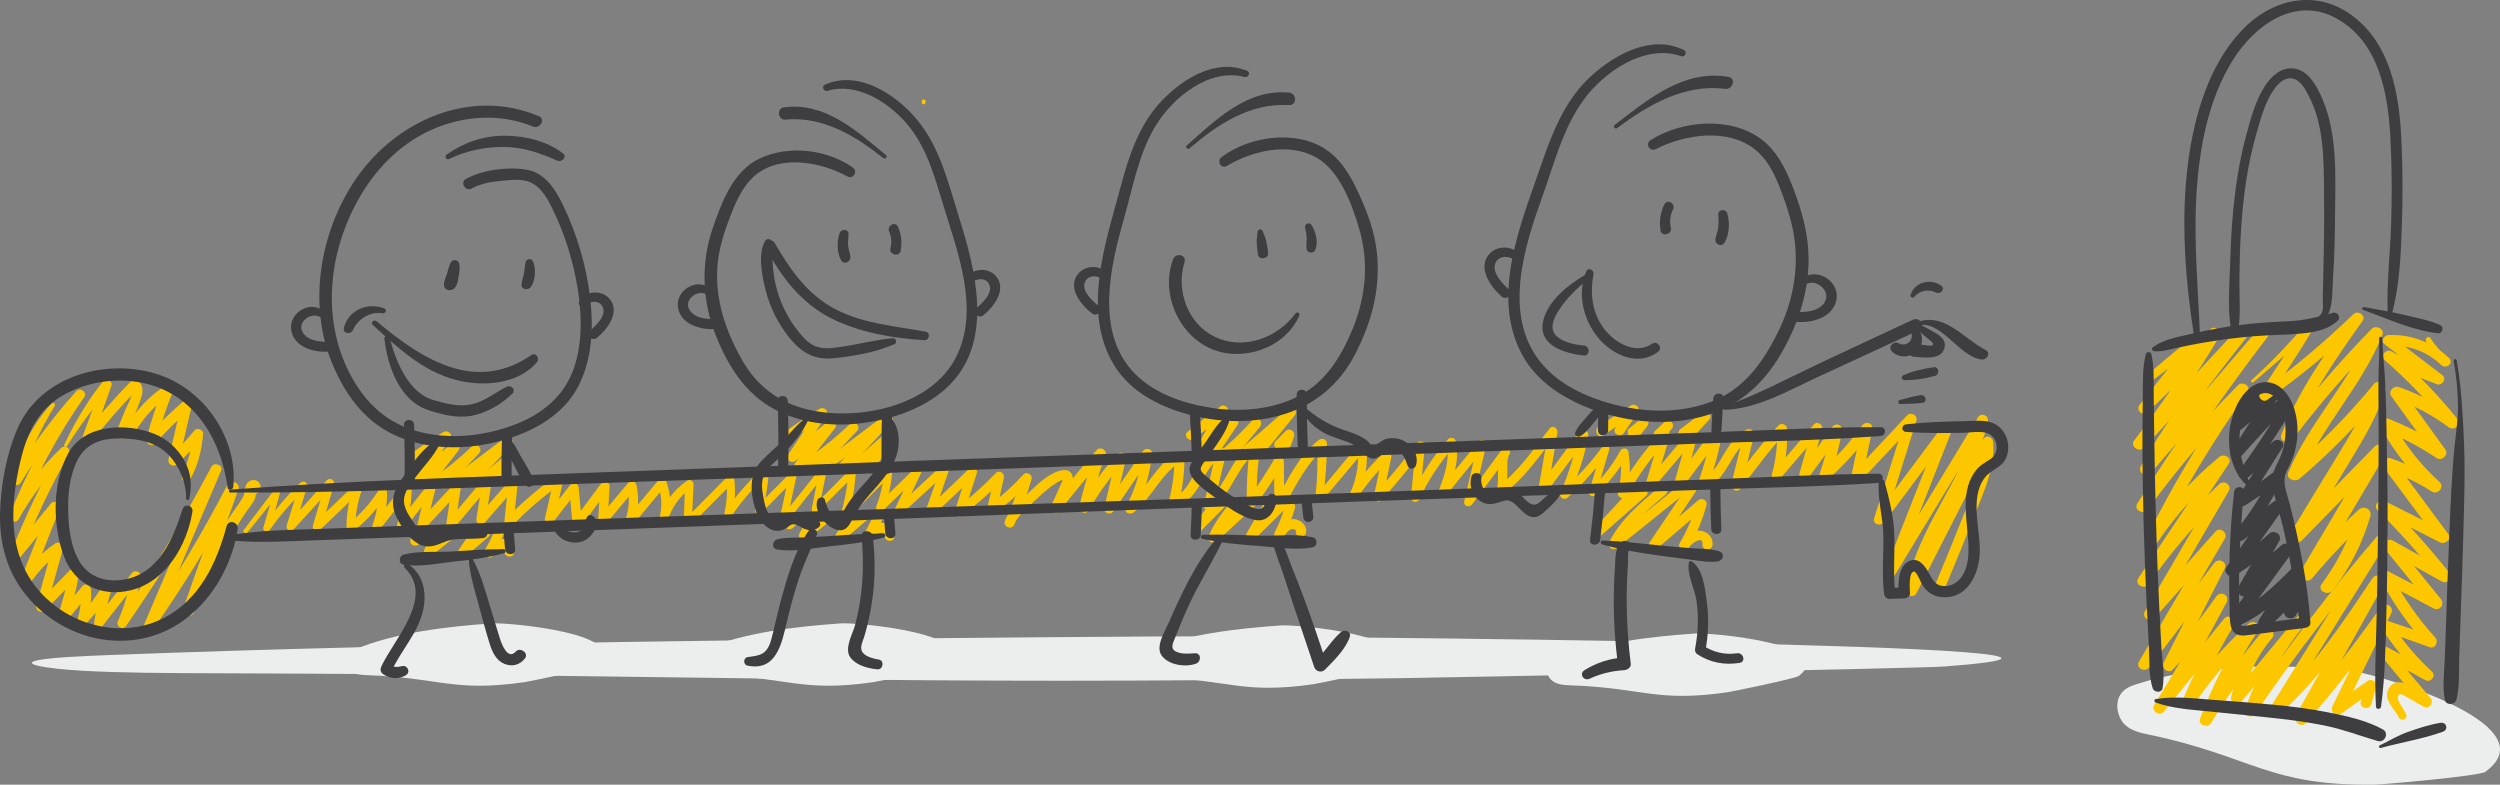 <?xml version="1.0" encoding="UTF-8"?><svg id="Ebene_2" xmlns="http://www.w3.org/2000/svg" viewBox="0 0 11677.36 3665.27"><rect x="0" y="0" width="11677.36" height="3665.27" fill="#808080" stroke="none"/><path d="m240.57,1884.58c-91.23,100.98-150.18,221.68-185.28,352.78-6.78,25.34,28.75,38.85,42.05,16.97,85.48-140.59,183.04-272.8,292.93-395.29-12.3-9.15-24.59-18.31-36.89-27.46-125.41,179.97-228.81,373.35-309.77,577.19-9.93,25,30.45,39.65,42.91,17.32,62.29-111.62,139.74-212.11,231.87-300.72-12.3-9.15-24.59-18.31-36.89-27.46-88.49,157.58-166.44,320.21-232.7,488.37-8.84,22.44,25.98,40.96,40.77,22.88,61.23-74.8,122.47-149.59,183.7-224.39-13.63-7.65-27.25-15.29-40.88-22.94-44.71,114-89.41,228.01-134.12,342.01-10.66,27.18,30.59,39.46,44.85,18.1,37.48-56.1,83.66-103.47,139.03-142.04-12.01-8.98-24.02-17.95-36.03-26.93-25.43,91.65-50.86,183.3-76.29,274.95-6.57,23.67,24.25,40.46,41.2,23.12,50.42-51.58,100.68-103.34,150.99-155.03-13.54-7.6-27.07-15.19-40.61-22.79-11.52,71.54-29.39,141.04-53.81,209.26-7.87,21.98,25.16,40.34,39.89,22.38,37.01-45.11,74.03-90.2,111.05-135.3-13.42-5.39-26.84-10.78-40.26-16.16,2.29,46.93-2.41,91.83-14.82,137.18-6.07,22.17,23.04,38.66,38.98,21.87,45.3-47.71,84.54-99.65,117.99-156.31-14.03-5.66-28.05-11.32-42.08-16.98-19,55.13-31.31,111.06-38.13,168.92-2.24,19.02,27.37,30.66,39.09,15.7,56.88-72.61,113.77-145.22,170.65-217.83-12.9-5.18-25.8-10.36-38.7-15.54-10.44,72.78-30.67,143.33-60.33,210.61-11.58,26.26,22.4,45.45,38.8,21.77,160.31-231.36,308.41-469.91,440.59-718.49-15.11-6.1-30.21-12.19-45.32-18.29-103.28,241.96-206.83,483.81-309.68,725.96-11.9,28.03,31.51,40.25,46.41,18.73,141.93-205.03,273.87-417.52,389.16-638.72-17.07-6.89-34.15-13.78-51.22-20.67-68.1,190.58-138.04,380.61-204.07,571.92-11.53,33.4,40.72,45.54,52.69,13.82,41.76-110.72,92.92-217.65,151.52-320.44,27.01-47.37,55.64-93.81,85.81-139.23,14.37-21.63,34.18-43.45,45.2-66.85,2.08-4.42,7.52-42.08,7.3-41.98l-26.18.25c-2.36-4.35-4.72-8.71-7.08-13.06,8.47-6.3,16.93-12.6,25.4-18.9-1.72.03-3.44.05-5.16.08-33.21.51-34.3,51.46-.69,50.94,1.72-.03,3.44-.05,5.16-.08,12.2-.19,21.31-7.88,25.4-18.9,13.6-36.65-29.13-62.17-56.79-35.93-18.59,17.64-11.6,48.66-23.52,69.45-19.75,34.47-45.64,66.58-66.91,100.26-84.17,133.26-153.2,274.54-212.14,420.58,17.56,4.61,35.13,9.21,52.69,13.82,70.43-189.77,137.04-381.04,205.41-571.57,10.73-29.91-36.89-48.09-51.22-20.67-115.73,221.31-242.08,436.09-384.61,641.28,15.47,6.24,30.94,12.49,46.41,18.73,103.22-241.93,205.74-484.15,308.53-726.26,11.01-25.93-32.6-42.32-45.32-18.29-131.39,248.25-276.1,490.14-436.56,720.75,12.93,7.26,25.87,14.52,38.8,21.77,33.11-74.77,55.14-151.42,66.88-232.34,2.75-18.97-27.27-30.09-38.7-15.54-56.99,72.5-113.98,145.01-170.97,217.51,13.03,5.23,26.06,10.46,39.09,15.7,6.45-53.94,18.93-106.04,36.7-157.33,8.7-25.11-29.32-38.51-42.08-16.98-31.59,53.31-68.4,101.87-111.22,146.68,12.99,7.29,25.99,14.58,38.98,21.87,13.6-49.05,19.34-98.05,17.03-148.93-.85-18.62-26.5-32.8-40.26-16.16-37.16,44.96-74.31,89.93-111.48,134.88,13.3,7.46,26.59,14.92,39.89,22.38,24.7-68.12,42.85-137.55,54.64-209.04,3.73-22.57-22.54-41.21-40.61-22.79-50.51,51.5-101.09,102.94-151.49,154.55,13.73,7.71,27.47,15.41,41.2,23.12,25.39-91.66,50.78-183.32,76.16-274.98,5.4-19.5-18.2-39.35-36.03-26.93-62.45,43.53-114.49,96.34-156.76,159.66,14.95,6.03,29.9,12.07,44.85,18.1,44.65-114.02,89.31-228.03,133.96-342.05,8.81-22.5-26.03-41.09-40.88-22.94-61.2,74.83-122.41,149.65-183.61,224.48,13.59,7.63,27.18,15.25,40.77,22.88,64.63-164.23,139.81-324.05,226.23-477.95,13.13-23.39-17.9-45.72-36.89-27.46-94.83,91.21-175.1,195.22-239.21,310.12,14.3,5.77,28.61,11.54,42.91,17.32,79.47-200.1,181.99-389.68,305.07-566.3,15.25-21.89-19.46-46.88-36.89-27.46-112.52,125.42-212.86,260.59-299.46,405.15,14.02,5.66,28.04,11.31,42.05,16.97,32.75-125.62,88.79-242.55,156.24-353.02,5.71-9.35-7.94-19.56-15.31-11.4h0Z" style="fill:#fdc700;"/><path d="m312.64,2084.51c59.49-95.55,129.04-187.92,202.03-273.53-12.68-7.12-25.36-14.23-38.04-21.35-30.98,85.23-62.24,170.37-92.89,255.73-10.14,28.25,29.39,37.11,44.27,17.86,68.01-87.99,141.43-171.39,219.6-250.47-11.47.13-22.94.26-34.42.39,17.09,18.65-19.5,80.49-26.39,97.47-14.43,35.57-28.85,71.15-43.28,106.72-5.99,14.76,9.02,30.21,23.17,30.05,46.19-.52,66.48-35.36,90.64-69.69,37.79-53.67,84.98-98.71,139.24-135.46-11.95-8.93-23.89-17.85-35.84-26.78-30.83,76.01-56.27,153.58-76.44,233.09-5.74,22.62,24.48,41.82,40.98,22.99,50.42-57.51,104.59-110.94,162.78-160.57-13.69-7.68-27.39-15.37-41.08-23.05-19.94,85.64-39.88,171.29-59.83,256.93-5.61,24.08,23.36,39.98,41.2,23.12,40.98-38.75,78.6-80.21,113.55-124.47-13.62-5.47-27.24-10.94-40.87-16.41-3.94,70.48-25.28,132.62-50.54,197.76-8.47,21.86,25.82,33.65,36.97,14.92,38.36-64.38,54.36-138.75,61.46-212.63,1.92-19.97-28.26-31.97-40.87-16.41-35.47,43.81-73.65,84.72-114.58,123.47,13.73,7.71,27.46,15.41,41.2,23.12,19.9-85.66,39.79-171.31,59.69-256.97,5.78-24.89-22.93-38.55-41.08-23.05-58.17,49.66-112.31,103.12-162.7,160.66,13.66,7.66,27.32,15.33,40.98,22.99,20.13-79.51,45.53-157.09,76.32-233.12,7.99-19.74-19.35-37.96-35.84-26.78-37.13,25.18-71.98,53.26-102.75,86.01-12.37,13.16-24.03,26.99-35.09,41.26-13.95,17.99-40.39,70.97-66.86,71.28,7.72,10.02,15.45,20.04,23.17,30.05,22.09-54.56,46.84-108.73,66.5-164.21,11.17-31.53,14.35-60.51-9.38-86.39-8.76-9.55-25.72-8.42-34.42.39-81.06,82.1-156.54,168.98-227.04,260.29,14.76,5.95,29.51,11.91,44.27,17.86,30.34-85.38,60.07-170.97,90.08-256.47,7.3-20.81-24.14-38.81-38.04-21.35-74.02,93.03-132.42,190.1-182.33,297.69-3.87,8.34,7.59,14.9,12.5,7.01h0Z" style="fill:#fdc700;"/><path d="m1154.94,2487.94c50.44-62.32,100.88-124.63,151.33-186.95-7.89-4.43-15.77-8.85-23.66-13.28-17.65,58.3-35.04,116.67-52.37,175.07-5.58,18.8,20.03,26.45,30.07,12.14,49.71-70.86,106.47-135.05,169.6-194.2-10.45-5.87-20.91-11.73-31.36-17.6-19.88,63.87-39.77,127.74-59.65,191.61-5.7,18.3,19.61,32.16,32.38,18.17,61.4-67.25,122.79-134.5,184.19-201.76-11.25-6.32-22.51-12.63-33.76-18.95-20.19,67.51-40.3,135.04-60.31,202.6-6,20.26,20.16,32.86,34.38,19.29,63.76-60.86,127.52-121.72,191.28-182.58-11.52-6.47-23.05-12.93-34.57-19.4-22.75,62.53-34.02,126.29-34.4,192.81-.11,19.61,22.25,24.79,35.48,14.24,60.09-47.91,110.2-104.17,151.48-168.93-12.97-3.38-25.94-6.75-38.9-10.13.61,52.57-8,102.29-25.95,151.6-6.96,19.11,22.33,35.67,34.98,19.63,47.2-59.83,94.4-119.66,141.59-179.49-11.98-4.81-23.95-9.62-35.93-14.43-.11,58.62-8.55,115.11-25.56,171.17-5.81,19.14,22.12,36.49,35.28,19.79,46.08-58.49,92.16-116.97,138.23-175.46-11.81-6.63-23.62-13.26-35.44-19.88-14.35,58.08-28.71,116.16-43.06,174.24-4.94,19.99,20.85,35.73,35.57,19.96,53.22-57.05,106.44-114.1,159.65-171.15-12.18-4.89-24.35-9.78-36.53-14.67-8.38,57.05-16.76,114.11-25.14,171.16-2.69,18.33,25.55,27.96,36.66,14.72,56.68-67.6,113.35-135.21,170.03-202.81-12.02-6.74-24.03-13.49-36.05-20.23-9.79,60-19.57,120-29.36,180-3.15,19.29,20.69,37.94,36.18,20.3,50.19-57.12,100.37-114.23,150.56-171.35-12.38-4.97-24.77-9.94-37.15-14.92-6.5,60.92-12.99,121.83-19.49,182.75-2.06,19.34,25.16,27.59,37.29,14.97,69.72-72.54,145.49-138.03,227.75-195.98-10.73-8.01-21.45-16.03-32.18-24.04-14.21,61.21-28.41,122.42-42.62,183.63-6.01,25.89,25.83,34.82,40.28,16.25,38.13-49,76.27-98,114.4-147-13.75-3.58-27.5-7.16-41.25-10.74,4.99,55.79,9.98,111.58,14.98,167.37,2.04,22.76,28.18,28.46,41.38,10.78,43.07-57.7,86.11-115.42,129.22-173.08-13.86-3.61-27.72-7.22-41.58-10.83-3.11,52.68-6.11,105.36-9.15,158.04-1.06,18.43,25.67,29.64,37.78,15.17,45.05-53.82,90.11-107.65,135.16-161.47-12.19-3.09-24.38-6.19-36.57-9.28,12.08,53.69,8.21,105.23-10.41,156.85-7.2,19.96,22.68,36.3,36.07,20.24,50.62-60.69,101.19-121.42,151.71-182.2-11.75-2.98-23.5-5.97-35.25-8.95,19.66,54.47,22.09,108.45,6.43,164.21-7.1,25.28,32.27,35.04,39.43,10.35,18.75-64.6,56.44-118.21,111.73-156.7-9.9-5.55-19.8-11.11-29.7-16.66-2.28,59.42-4.53,118.84-6.93,178.26-.68,16.93,21.61,24.68,32.94,13.22,66.1-66.86,132.2-133.72,198.29-200.58-10.77-4.32-21.54-8.65-32.31-12.97,6.31,52.88,3.91,103.28-8.37,155.25-4.99,21.15,22.52,30.79,34.18,13.79,48.74-71.07,104.76-135.24,168.22-193.48-10.45-4.2-20.91-8.39-31.36-12.59-3.99,59.38-13.28,117.49-27.9,175.14-4.4,17.37,17.59,29.85,30.28,16.99,52.64-53.3,105.28-106.6,157.91-159.91-9.93-5.57-19.86-11.14-29.79-16.72-14.8,70.24-29.61,140.48-44.41,210.72-3.26,15.47,17.71,31.1,29.32,16.45,62-78.17,124.01-156.34,185.94-234.58-9.5-5.33-19.01-10.66-28.51-16-11.94,59.98-23.89,119.97-35.83,179.95-3.13,15.71,15.68,27.81,27.79,15.6,57.06-57.56,114.93-114.31,172.47-171.38-9.85-3.96-19.7-7.91-29.55-11.87-4.62,70.04-17.59,137.74-38.8,204.61-5.56,17.51,18.08,29.3,30.24,16.97,69.28-70.24,138.6-140.43,207.68-210.87-10.8-4.33-21.59-8.67-32.39-13-4.13,55.75-16.29,108.83-36.11,161-7.12,18.73,19.38,30,31.88,17.89,57.75-55.93,115.49-111.86,173.24-167.79-10.08-7.5-20.16-15.01-30.24-22.51-29.86,62.21-59.72,124.43-89.68,186.59-9.52,19.75,14.09,38.01,30.63,22.8,73.32-67.42,146.63-134.83,219.95-202.25-11.25-6.31-22.5-12.62-33.75-18.94-24.29,69.19-48.57,138.37-72.86,207.56-7.22,20.56,20.74,32.44,34.61,19.42,66.94-62.88,133.53-126.14,200.31-189.18-12.07-6.77-24.14-13.55-36.21-20.32-20.32,61.77-40.56,123.56-60.76,185.37-5.65,17.29,17.1,35.83,32.51,24.29,68.01-50.93,131.51-106.54,190.39-167.82-12.59-7.07-25.19-14.13-37.78-21.2-11.2,50.95-22.39,101.9-33.59,152.85-3.88,17.64,16.45,37.43,33.52,25.05,60.79-44.11,116.44-93.26,167.07-148.79-12.95-7.27-25.9-14.53-38.85-21.8-20.26,69.92-46.04,137.31-77.75,202.86,14.39,5.81,28.79,11.62,43.18,17.43,9.92-30.23,43.11-57.89,64.8-79.73,29.89-30.11,61.25-59.22,94.31-85.83,10.71-8.62,21.46-17.19,33.31-24.21,7.39-4.38,27.74-18.88,35.09-15.72-8.29-3.56-1.09-1.13-6.22,9.46-17.08,35.26-31.36,72.13-49.08,107.39-11.57,23.02,20.3,50.72,38.01,28.3,67.56-85.53,137.11-169.41,208.65-251.65-13.68-7.67-27.35-15.35-41.03-23.02-30.63,82.84-55.6,167.07-75.26,253.18-5.98,26.2,30.61,42.09,44.37,17.91,47.22-82.94,102.98-159.55,167.69-229.74-13.15-7.38-26.29-14.75-39.44-22.13-18.54,79.71-37.05,159.42-55.77,239.08-6.16,26.21,27.88,38.16,42.35,17.09,59-85.94,118-171.87,177.01-257.81-14.37-3.74-28.75-7.49-43.12-11.23-7.66,87.96-33.07,170.51-75.78,247.76-13.51,24.43,16.88,42.24,36.26,27,87.34-68.69,127.84-184.3,225.88-240.18-11.61-6.52-23.23-13.03-34.84-19.55-.07,70.12-8.69,138.31-26.3,206.22-4.55,17.54,11.67,33.47,29.2,28.73,51.28-13.86,83.35-51.71,110.12-95.59,29.27-47.98,53.65-114.24,110.4-135.63-9.52-9.37-19.04-18.74-28.56-28.11-19.22,82.49-38.44,164.99-57.66,247.48-5.57,23.89,21.01,34.46,38.04,21.34,98.99-76.24,120.06-225.28,233.29-284.14-7.75-13.02-15.51-26.04-23.26-39.06-38.47,24.39-39.15,90.19-42.77,130.13-4.95,54.56-3.74,109.27-7.31,163.85-1.66,25.31,31.07,27.58,43.21,11.25,46.64-62.78,89.6-127.85,129.01-195.4-14.3-3.72-28.6-7.45-42.9-11.17.74,69.03,1.62,138.05,2.02,207.08.13,22.3,32.06,31.46,42.99,11.2,55.43-102.77,105.97-206.52,195.66-284.53-13.02-5.23-26.03-10.45-39.05-15.68,3.14,84.81,1.7,170.32-9.09,254.57-2.04,15.93,22.1,24.42,31.91,12.81,67.04-79.4,134.08-158.8,201.12-238.21-11.46-4.6-22.93-9.21-34.39-13.81,6.7,72.89-3.51,143.65-33.04,210.88-10.83,24.65,21.43,43.21,36.6,20.54,42.61-63.7,91.87-121.32,148.09-173.35-11.93-6.69-23.86-13.39-35.79-20.08-13.39,63.59-26.79,127.18-40.18,190.76-4.11,19.51,20.6,36.35,35.49,19.91,70.72-78.12,137.36-159.58,200.13-244.22-13.02-3.39-26.04-6.78-39.05-10.17-8.03,80.83-16.06,161.66-24.08,242.49-2.01,20.2,30.24,28.02,38.63,10.06,42.94-91.92,98.64-176.15,165.79-252.17-12.23-3.11-24.46-6.21-36.69-9.32,15.43,76.32-11,149.13-37.76,219.68-7.48,19.72,22.82,36.21,35.87,20.13,60.35-74.3,120.7-148.6,181.05-222.91-11.36-6.37-22.72-12.75-34.08-19.12-20.87,90.31-41.89,180.57-63.38,270.73-5.57,23.38,23.88,32.29,36.85,14.87,58.06-77.95,116.12-155.9,174.18-233.86-12.16-6.82-24.32-13.65-36.48-20.47-30.42,51.84-8.04,123.33-21.62,179.76-4.05,16.81,15.82,35.37,31.79,23.76,101.07-73.5,168.12-178.79,245.25-274.95-11.93-6.69-23.86-13.39-35.78-20.08-15.54,89.05-31.12,178.09-46.68,267.13-4.46,25.52,25.77,36.46,40.74,16.44,62.84-84.02,125.69-168.04,188.53-252.06-14.21-5.73-28.41-11.47-42.62-17.2-18.19,95-44.56,186.53-84.65,274.75-9.9,21.79,14.98,41.34,33.47,24.92,73.01-64.82,136.84-137.82,192.24-218.18-10.94-4.42-21.88-8.83-32.83-13.25-18.93,68.12-38.67,135.87-59.09,203.56-5.36,17.75,17.33,27.89,29.66,16.64,60.39-55.08,110.85-118.06,151.54-188.93-12.23-1.5-24.46-3.01-36.69-4.51,8.57,61.1,5.22,121.12-9.28,181.05-5.73,23.66,27.69,37.8,39.98,16.13,55.06-97.15,119.9-187.38,196.06-269.11-12.38-6.95-24.75-13.89-37.13-20.84-23.11,77.04-46.22,154.07-69.33,231.11-6,20.01,22.31,36.95,36.29,20.36,66.38-78.81,133.12-157.31,200.1-235.62-12.45-6.98-24.89-13.97-37.34-20.95-21.47,76.3-42.95,152.6-64.42,228.9-7.78,27.66,28.32,37.22,43.26,17.46,58.76-77.68,117.7-155.22,175.94-233.28-15.16-6.12-30.32-12.23-45.48-18.35-14.65,80.71-35.72,159.42-63.36,236.65-6.02,16.83,13.14,35.67,29.94,29.46,112.5-41.61,118.19-182.85,219.08-234.04-11.83-8.84-23.66-17.68-35.49-26.52-19.69,79.64-39.46,159.25-59.2,238.88-5.48,22.12,25.46,43.51,41.42,23.24,69.82-88.71,135.66-180.6,212.43-263.59-13.58-5.45-27.16-10.91-40.74-16.36,3.75,71.81-3.87,141.37-23.52,210.61-6,21.13,23.34,39.07,38.32,21.5,63.19-74.1,126.68-147.91,190.56-221.42-12.85-7.21-25.69-14.42-38.54-21.62-20.39,72.31-40.77,144.62-61.16,216.93-7.91,28.07,29.2,38.6,44.35,17.9,50.65-69.23,101.71-138.19,151.98-207.69-15.65-6.32-31.31-12.63-46.96-18.95-13.2,71.1-31.33,140.66-54.48,209.17-8.8,26.05,25.51,39.76,43.06,24.16,74.83-66.49,141.07-140.7,199.43-221.99l-47.28-19.08-48.15,229.03c-5.07,24.14,24.94,43.98,43.37,24.34,84.64-90.22,169.27-180.44,253.91-270.66-14.53-8.15-29.06-16.31-43.59-24.46-49.03,156-97.96,312.04-146.89,468.07-9.49,30.27,31.47,40.8,47.59,19.21,103.29-138.34,206.59-276.68,309.88-415.03-15.77-6.36-31.54-12.73-47.32-19.09-86.46,220.26-172.92,440.51-259.38,660.77-10.91,27.8,32.65,42.5,46.94,18.94,143.53-236.71,287.06-473.43,430.59-710.14-15.5-6.25-31-12.51-46.5-18.76-60,288.85-288.63,510-331,805.01-3.53,24.57,35.58,32.22,45.89,11.95,118.34-232.55,236.96-464.95,355.54-697.37-15.14-3.94-30.29-7.89-45.43-11.83,10.31,117.68-44.81,229.5-86.91,336.36-43.01,109.17-87.32,217.82-132.75,326-12.06,28.72,35.26,40.21,46.97,12.32,47.76-113.73,94.28-227.98,139.36-342.8,41.62-106.01,92.32-215.25,82.11-331.84-1.93-22.06-33.63-34.97-45.43-11.83-118.58,232.42-237.13,464.85-355.97,697.13,15.3,3.98,30.6,7.97,45.89,11.95,42.18-289.26,271.49-507.63,330.77-792.19,5.77-27.7-31.34-43.73-46.5-18.76-143.67,236.64-287.34,473.27-431.01,709.91,15.65,6.31,31.29,12.63,46.94,18.94,86.59-220.22,173.19-440.44,259.78-660.67,11.64-29.59-31.7-39.98-47.32-19.09-103.38,138.29-206.76,276.59-310.14,414.88,15.86,6.4,31.73,12.8,47.59,19.21,49.02-156.01,98.05-312.01,146.97-468.05,7.79-24.83-26.27-42.94-43.59-24.46-84.58,90.28-169.15,180.56-253.73,270.84,14.46,8.11,28.91,16.22,43.37,24.34,16-76.36,31.99-152.72,47.99-229.07,6.18-29.49-30.58-42.38-47.28-19.08-55.74,77.77-119.74,148.19-191.19,211.77,14.35,8.05,28.71,16.11,43.06,24.16,23.1-68.53,41.16-138.1,54.34-209.21,5.41-29.19-30.04-42.33-46.96-18.95-50.22,69.41-99.67,139.39-149.52,209.07,14.78,5.97,29.57,11.93,44.35,17.9,19.61-72.51,39.22-145.03,58.83-217.54,5.73-21.17-23.36-39.46-38.54-21.62-63.11,74.18-126.58,148.01-190.38,221.6,12.77,7.17,25.55,14.33,38.32,21.5,21.29-72.7,30.38-146.44,27.06-222.16-.87-19.85-26.1-31.92-40.74-16.36-78.86,83.84-146.96,176.64-217.63,267.27,15.1,6.09,30.19,12.18,45.29,18.28,19.37-79.72,38.7-159.45,58.11-239.16,5.17-21.24-17-35.9-35.49-26.52-45.17,22.92-73.71,62.27-99.52,104.58-28.03,45.93-53.58,103.89-107.72,123.77,9.98,9.82,19.96,19.64,29.94,29.46,27.81-77.17,49.07-155.83,63.91-236.51,5.26-28.58-28.85-40.53-45.48-18.35-58.36,77.85-116.01,156.22-173.85,234.46,14.42,5.82,28.84,11.64,43.26,17.46,20.62-76.53,41.24-153.05,61.85-229.58,5.5-20.41-22.73-38.41-37.34-20.95-66.13,79.06-132.48,157.92-199.21,236.48,12.1,6.79,24.19,13.57,36.29,20.36,23.44-76.95,46.87-153.9,70.31-230.85,6.44-21.15-22.29-36.63-37.13-20.84-79.13,84.21-147.33,176.71-202.41,278.35,13.33,5.38,26.65,10.75,39.98,16.13,15-67.56,16.81-134.17,5.89-202.5-2.77-17.32-29.02-18.47-36.69-4.51-37.86,68.92-84.95,129.95-142.05,184.03,9.89,5.55,19.77,11.09,29.66,16.64,19.13-68.07,38.88-135.82,59.51-203.45,6.32-20.72-21.76-28.47-32.83-13.25-55.57,76.47-119.63,144.92-191.35,206.4,11.16,8.31,22.32,16.61,33.47,24.92,42.96-90.29,75.76-184.92,92.8-283.61,4.59-26.56-27.01-38.35-42.62-17.2-62.25,84.35-124.5,168.7-186.75,253.06,13.58,5.48,27.16,10.96,40.74,16.44,14.99-89.19,29.96-178.39,44.98-267.58,3.12-18.54-21.12-38.36-35.78-20.08-74.29,92.62-139.91,196.39-236.72,267.74,10.6,7.92,21.19,15.84,31.79,23.76,6.16-26.35,6.04-53.74,6.74-80.65.69-26.73-4.23-65.8,9.54-89.61,13.92-24.08-21.05-41.46-36.48-20.47-57.51,78.26-115.02,156.52-172.53,234.78,12.28,4.96,24.57,9.91,36.85,14.87,20.91-90.3,42.29-180.46,63.82-270.61,4.39-18.38-20.58-35.5-34.08-19.12-60.85,73.81-121.71,147.63-182.56,221.44,11.96,6.71,23.92,13.42,35.87,20.13,30.5-78.63,56.75-157.15,38.79-241.89-3.31-15.61-26.25-21.36-36.69-9.32-68.99,79.57-125.53,166.91-170.6,262.09,12.88,3.35,25.75,6.71,38.63,10.06,8.18-80.83,16.36-161.66,24.54-242.49,2.33-23.07-28.38-24.52-39.05-10.17-60.79,81.67-125.52,160.08-193.99,235.43,11.83,6.64,23.66,13.27,35.49,19.91,13.51-63.56,27.02-127.11,40.53-190.67,4.46-20.99-19.98-34.66-35.79-20.08-59.12,54.51-110.32,114.93-154.4,182.14,12.91,5.21,25.82,10.42,38.73,15.63,31.02-72.4,42.57-148.11,34.62-226.46-1.56-15.4-22.19-28.53-34.39-13.81-66.35,80.07-132.71,160.13-199.06,240.2,10.64,4.27,21.27,8.54,31.91,12.81,10.21-84.89,17.6-168.95,17.46-254.56-.03-21.41-24.45-27.52-39.05-15.68-95.79,77.64-146.72,186.75-203.15,293.5,14.33,3.73,28.66,7.46,42.99,11.2-.98-69.02-1.48-138.05-2.12-207.08-.21-22.73-31.44-30.76-42.9-11.17-39.51,67.51-82.56,132.52-129.3,195.25,14.4,3.75,28.8,7.5,43.21,11.25,2.73-40.81,2.17-81.83,4.53-122.67,1.61-27.79,3.45-55.83,8.09-83.31,1.8-10.65,4.04-42.38,14.34-48.99,25.2-16.17,3.04-52.91-23.26-39.06-118.44,62.39-135.44,210.68-237.54,288.44,11.12,8.31,22.23,16.61,33.35,24.92,19.68-82.37,39.35-164.75,59.03-247.12,3.8-15.91-11.22-34.54-28.56-28.11-50.33,18.66-81.18,57.37-108.17,102.22-28.71,47.71-54.01,111.73-112.62,128.02,9.73,9.58,19.46,19.15,29.2,28.73,18.05-71.78,26.96-144.27,26.48-218.3-.11-17.64-19.68-28.34-34.84-19.55-102.23,59.27-144.33,176.14-235.27,247.62,12.09,9,24.18,18,36.26,27,46.51-84.07,73.84-174.4,82.2-270.09,2.17-24.79-31.53-28.1-43.12-11.23-59.03,85.92-118.06,171.84-177.09,257.76,14.12,5.7,28.23,11.39,42.35,17.09,18.74-79.65,37.68-159.26,56.59-238.87,5.25-22.08-23.04-39.76-39.44-22.13-67.73,72.79-126.64,152.35-176.24,238.53,14.79,5.97,29.58,11.94,44.37,17.91,20.04-85.93,45.35-170.22,75.78-253.04,8.42-22.92-25.62-40.82-41.03-23.02-71.38,82.4-140.76,166.44-208.15,252.14,12.67,9.43,25.34,18.86,38.01,28.3,20.94-41.89,60.75-98.41,58.24-147.44-2.75-53.66-58.09-41.11-91.53-24.13-47.2,23.97-87.83,64.83-125.65,101.03-35.56,34.04-84.81,75.25-100.62,123.78-8.19,25.15,31.68,41.22,43.18,17.43,33.38-69.04,60.65-140.27,81.75-214.01,6.24-21.82-23.34-38.94-38.85-21.8-47.69,52.67-99.73,100.17-157.13,142.11,11.17,8.35,22.35,16.7,33.52,25.05,11.02-50.99,22.05-101.99,33.07-152.98,4.58-21.2-21.7-38.05-37.78-21.2-55.94,58.61-115.95,112.62-180.66,161.43,10.84,8.1,21.67,16.19,32.51,24.29,19.98-61.86,39.91-123.73,59.76-185.63,6.85-21.36-21.48-34.43-36.21-20.32-66.3,63.51-132.81,126.82-198.96,190.49,11.54,6.47,23.07,12.95,34.61,19.42,23.96-69.27,47.91-138.55,71.87-207.82,6.96-20.13-20.15-31.55-33.75-18.94-72.99,67.74-145.98,135.47-218.97,203.21,10.21,7.6,20.42,15.2,30.63,22.8,29.68-62.31,59.47-124.57,89.25-186.83,9.18-19.19-14.12-38.16-30.24-22.51-57.67,56.01-115.34,112.02-173,168.02,10.63,5.96,21.25,11.93,31.88,17.89,20.94-55.34,33-111.66,37.28-170.61,1.22-16.75-21.54-24.09-32.39-13-68.97,70.54-137.69,141.31-206.46,212.06,10.08,5.66,20.16,11.31,30.24,16.97,21.58-69.83,34.28-140.78,38.55-213.72.9-15.31-19.51-21.97-29.55-11.87-57.12,57.48-113.92,115.3-171.53,172.3,9.26,5.2,18.53,10.4,27.79,15.6,12.22-59.91,24.44-119.82,36.66-179.74,3.06-15.02-17.12-30.25-28.51-16-62.26,77.93-124.44,155.92-186.63,233.91,9.77,5.48,19.55,10.97,29.32,16.45,14.98-70.19,29.97-140.39,44.95-210.58,3.61-16.93-16.94-29.67-29.79-16.72-52.78,53.17-105.55,106.34-158.33,159.5,10.09,5.66,20.19,11.33,30.28,16.99,15.55-60.67,25.37-121.81,29.73-184.27,1.18-16.86-20.54-22.47-31.36-12.59-65.87,60.14-123.94,127.1-174.56,200.5,11.39,4.6,22.78,9.19,34.18,13.79,13.09-54.78,16.71-108.63,10.18-164.67-1.81-15.49-19.87-25.49-32.31-12.97-66.27,66.69-132.54,133.39-198.81,200.08,10.98,4.41,21.96,8.82,32.94,13.22,2.55-59.42,5.23-118.84,7.9-178.26.65-14.41-17.57-24.99-29.7-16.66-64.24,44.11-109.1,104.84-131.34,179.65,13.14,3.45,26.29,6.9,39.43,10.35,17.94-62.32,16.52-124.27-5.12-185.47-4.82-13.63-24.36-21.89-35.25-8.95-50.88,60.44-101.7,120.93-152.48,181.46,12.02,6.75,24.05,13.49,36.07,20.24,21.35-58.67,24.59-118.22,11.07-179.09-3.4-15.31-26.21-21.59-36.57-9.28-45.19,53.69-90.38,107.38-135.58,161.07,12.59,5.06,25.19,10.11,37.78,15.17,3.18-52.68,6.4-105.36,9.51-158.04,1.44-24.33-29.84-26.61-41.58-10.83-42.98,57.76-86.02,115.46-129.04,173.18,13.79,3.59,27.59,7.19,41.38,10.78-5.04-55.79-10.08-111.58-15.12-167.37-2.08-23.01-27.87-27.96-41.25-10.74-38.09,49.03-76.17,98.05-114.26,147.08,13.43,5.42,26.85,10.84,40.28,16.25,14.15-61.22,28.31-122.44,42.46-183.67,3.97-17.16-15.83-35.59-32.18-24.04-85.3,60.2-164.31,127.72-236.6,203.07,12.43,4.99,24.86,9.98,37.29,14.97,6.44-60.92,12.89-121.83,19.33-182.75,1.98-18.69-25.41-28.3-37.15-14.92-50.14,57.16-100.28,114.32-150.42,171.49,12.06,6.77,24.12,13.53,36.18,20.3,9.74-60.01,19.47-120.03,29.21-180.04,3.06-18.89-20.92-38.31-36.05-20.23-56.62,67.66-113.24,135.31-169.87,202.97,12.22,4.91,24.44,9.81,36.66,14.72,8.33-57.05,16.66-114.11,25-171.16,2.76-18.89-25.07-26.97-36.53-14.67-53.17,57.09-106.34,114.19-159.51,171.28,11.86,6.65,23.71,13.3,35.57,19.96,14.3-58.09,28.61-116.18,42.91-174.28,4.66-18.91-21.77-37.26-35.44-19.88-46.03,58.53-92.07,117.06-138.1,175.59,11.76,6.6,23.52,13.2,35.28,19.79,18.02-59.57,26.91-119.56,26.97-181.8.02-16.73-24.28-29.21-35.93-14.43-47.15,59.88-94.3,119.75-141.45,179.63,11.66,6.54,23.32,13.09,34.98,19.63,19.12-52.66,28.06-106.17,27.36-162.15-.26-21.1-28.02-27.23-38.9-10.13-39.39,61.9-87.55,114.97-144.82,160.71,11.83,4.75,23.65,9.5,35.48,14.24.31-63.07,11.19-123.12,32.7-182.39,7.41-20.42-20.86-32.51-34.57-19.4-63.71,60.91-127.41,121.83-191.12,182.74,11.46,6.43,22.92,12.86,34.38,19.29,19.96-67.57,39.82-135.16,59.61-202.78,5.55-18.96-20.35-33.82-33.76-18.95-61.01,67.63-122.01,135.26-183.02,202.89,10.79,6.06,21.59,12.11,32.38,18.17,19.49-63.97,38.99-127.94,58.48-191.92,5.65-18.54-18.45-29.84-31.36-17.6-64.86,61.49-121.66,129.79-171.48,203.95,10.02,4.05,20.05,8.09,30.07,12.14,16.12-58.72,32.15-117.44,47.94-176.24,4.45-16.56-16.86-22.31-25.87-10.44-48.44,63.81-96.88,127.61-145.32,191.42-7.05,9.28,8.98,21.06,16.24,12.09h0Z" style="fill:#fdc700;"/><path d="m1657.3,3033.25c-17.7,7.28-36.59,16.31-45.09,33.71-12.16,24.88,3.71,56.34,27.22,70.46,23.51,14.12,52.1,15.42,79.38,16.36,336.4,11.48,396.94,80.22,730.26,32.6,20.54-2.93,319.97-63.89,336.18-77.04,183.84-149.1-413.79-202.61-485.52-197.64-209.83,14.52-447.69,41.47-642.43,121.56Z" style="fill:#eceded;"/><path d="m523.02,3059.15c-134.3,5.17-277.65,11.58-342.16,23.93-92.27,17.66,28.15,39.99,206.56,50.02,178.41,10.03,395.37,10.95,602.43,11.61,2552.95,8.15,3012.36,56.94,5541.94,23.14,155.86-2.08,2428.23-45.35,2551.31-54.69,1395.17-105.84-3140.3-143.82-3684.64-140.29-1592.44,10.31-3397.53,29.44-4875.43,86.29Z" style="fill:#eceded;"/><path d="m3286.83,3033.25c-17.7,7.28-36.59,16.31-45.09,33.71-12.16,24.88,3.71,56.34,27.22,70.46,23.51,14.12,52.1,15.42,79.38,16.36,336.4,11.48,396.94,80.22,730.26,32.6,20.54-2.93,319.97-63.89,336.18-77.04,183.84-149.1-413.79-202.61-485.52-197.64-209.83,14.52-447.69,41.47-642.43,121.56Z" style="fill:#eceded;"/><path d="m5342.69,3042.73c-17.7,7.28-36.59,16.31-45.09,33.71-12.16,24.88,3.71,56.34,27.22,70.46,23.51,14.12,52.1,15.42,79.38,16.36,336.4,11.48,396.94,80.22,730.26,32.6,20.54-2.93,319.97-63.89,336.18-77.04,183.84-149.1-413.79-202.61-485.52-197.64-209.83,14.52-447.69,41.47-642.43,121.56Z" style="fill:#eceded;"/><path d="m7275.39,3080.62c-17.7,7.28-36.59,16.31-45.09,33.71-12.16,24.88,3.71,56.34,27.22,70.46,23.51,14.12,52.1,15.42,79.38,16.36,336.4,11.48,396.94,80.22,730.26,32.6,20.54-2.93,319.97-63.89,336.18-77.04,183.84-149.1-413.79-202.61-485.52-197.64-209.83,14.52-447.69,41.47-642.43,121.56Z" style="fill:#eceded;"/><path d="m9979.16,3195.78c-28.1,9.03-58.47,20.98-76.12,50.66-25.24,42.46-11.4,103.65,18.82,135.06,30.22,31.4,71.71,40.63,111.4,48.88,489.37,101.65,557.52,241.55,1060.03,234.66,30.96-.42,487.81-39.78,515.5-59.88,313.85-227.86-545.66-468.83-652.22-476.98-311.73-23.85-668.22-31.75-977.43,67.61Z" style="fill:#eceded;"/><path d="m10591.31,1814.9c-71.84,31.93-125.07,90.69-158.61,161.46-11.94,25.19,17.1,46.25,38.12,28.38,55.24-46.97,110.48-93.94,165.56-141.09-13.01-9.68-26.01-19.36-39.02-29.05-58.42,91.54-116.84,183.08-175.25,274.63-15.18,23.78,20.38,49.86,39.2,29.18,68.89-75.7,138.09-151.11,207.15-226.65-12.16.14-24.33.28-36.49.41,23.08,18.15-152.38,256.38-173.27,288.05-17.24,26.15,20.06,48.35,40.94,30.48,52.21-44.7,104.43-89.4,156.64-134.1-13.61-10.13-27.23-20.27-40.84-30.4-54.46,86.52-108.96,173.02-163.45,259.53-13.77,21.87,14.03,48.1,35.48,34.48,54.2-34.41,107.27-70.52,158.69-108.98-12.28-11.93-24.55-23.86-36.83-35.79-43.72,94.02-98.21,181.72-164.3,261.68-19.14,23.16,6.98,65.17,34.94,44.13,56.92-42.82,113.54-86.05,170.27-129.13-13.36-12.98-26.71-25.96-40.07-38.94-70.18,98.65-140.37,197.29-210.55,295.94-17.53,24.64,16.96,54.93,40.77,39.62,71.18-45.75,138.11-97.06,200.7-154.01-15.8-11.76-31.59-23.52-47.39-35.28-46.21,80.67-92.41,161.35-138.62,242.02-16.76,29.27,24.53,61.33,47.69,35.5,61.23-68.29,127.3-131.35,198.37-189.33-15.99-11.91-31.99-23.81-47.98-35.72-80.82,110.53-161.64,221.05-242.46,331.58-20.56,28.12,18.1,51.11,42.07,40.89,116.3-49.58,206.91-138.06,294.71-226.5-16.07-11.97-32.15-23.93-48.22-35.9-49.09,77.47-98.18,154.94-147.28,232.41-18.52,29.23,24.75,60.78,47.98,35.72,48.02-51.82,99.15-100,153.64-144.96-17.31-6.95-34.63-13.9-51.94-20.85-3.42,30.08-13.16,55.95-28.79,81.69-19.72,32.49,30.96,59.71,50.76,28.48,21.81-34.38,33.53-69.95,38.9-110.11,3.92-29.28-34.61-35.08-51.94-20.85-54.61,44.81-105.76,93.01-153.83,144.77,15.99,11.91,31.98,23.81,47.98,35.72,49.18-77.42,98.36-154.84,147.54-232.25,18.92-29.77-24.29-59.96-48.22-35.9-84.52,84.94-170.44,168.83-282.2,216.65,14.02,13.63,28.05,27.26,42.07,40.89,80.66-110.62,161.32-221.23,241.98-331.85,22.01-30.19-23.78-55.51-47.98-35.72-70.99,58.07-136.97,121.21-198.11,189.58,15.9,11.83,31.79,23.67,47.69,35.5,46.1-80.74,92.19-161.47,138.29-242.21,17.37-30.43-22.77-57.75-47.39-35.28-58.75,53.6-121.19,101.84-187.98,145.03,13.59,13.21,27.18,26.42,40.77,39.62,69.89-98.81,139.78-197.62,209.66-296.43,16.46-23.27-17.25-56.37-40.07-38.94-58.62,44.77-117.35,89.39-175.77,134.43,13.63,13.2,27.26,26.39,40.89,39.59,68.28-84.64,125.33-175.91,170.02-275.12,13.06-28.98-18.36-49.94-42.38-31.55-49.24,37.7-99.79,73.16-152.14,106.4,11.83,11.49,23.65,22.99,35.48,34.48,54.48-86.51,108.95-173.03,163.45-259.53,16.6-26.34-19.83-48.36-40.84-30.4-52.24,44.67-104.49,89.34-156.73,134.01,13.65,10.16,27.29,20.32,40.94,30.48,48.71-73.79,97.55-147.5,146.1-221.39,23.03-35.05,64.14-92.7,18.67-128.06-10.48-8.15-26.45-10.69-36.49.41-68.65,75.94-137.16,152.01-205.98,227.78,13.07,9.73,26.13,19.45,39.2,29.18,58.35-91.58,116.7-183.16,175.05-274.74,15.99-25.1-18.99-46.21-39.02-29.05-55.03,47.17-109.9,94.52-164.76,141.87,12.71,9.46,25.42,18.92,38.12,28.38,30.94-66.41,74.46-121.47,125.8-173.49,6.38-6.47-1.74-14.78-9.1-11.5h0Z" style="fill:#3e3d40;"/><path d="m10040.33,1787.24c80.47-60.55,161.02-120.84,240.05-183.26-11.39-11.02-22.77-22.05-34.16-33.07-84.05,106.25-167.9,212.66-251.77,319.05-19.89,25.23,11.5,56.99,35.88,34.75,118.24-107.84,229.11-223.15,331.48-346.17-14.74-10.97-29.48-21.94-44.21-32.91-108.24,176.55-223.97,347.89-349.52,512.62-20.04,26.29,23.78,57.2,45.46,33.84,161.89-174.41,323.78-348.81,485.68-523.22-13.62-13.19-27.24-26.38-40.86-39.56-164.36,207.98-328.78,416.97-458.94,648.68-15.54,27.66,23.68,58.91,45.29,33.72,182.47-212.74,364.93-425.49,547.35-638.27-15.02-11.18-30.04-22.36-45.06-33.54-200.24,261.61-388.19,532.32-563.33,811.35-19.79,31.54,28.4,55.86,49.02,27.51,139.65-191.91,293.88-372.39,461.2-540.71-14.78-11.01-29.57-22.01-44.35-33.02-158.57,222.52-299.24,456.97-420.95,701.6-16.15,32.46,28.62,56.63,48.5,27.21,91.79-135.85,202.15-256.57,328.54-360.94-14.65-10.91-29.3-21.81-43.95-32.72-124.51,186.85-249.04,373.69-373.6,560.5-20.12,30.18,28.23,55.6,48.26,27.08,108.72-154.81,232.42-297.8,369.5-428.14-14.66-10.91-29.31-21.82-43.97-32.73-114.4,196.31-228.8,392.63-343.19,588.94-15.71,26.96,22.85,56.75,44.06,32.8,108.41-122.38,216.81-244.77,325.21-367.16-14.69-10.94-29.39-21.88-44.08-32.81-117.36,200.19-234.71,400.37-352.07,600.56-18.83,32.12,27.64,54.46,48.47,27.2,116.77-152.87,233.54-305.75,350.3-458.62-16.16-9.07-32.31-18.13-48.47-27.2-78.46,154.35-156.92,308.7-235.38,463.05-13.82,27.18,22.03,57.19,44.08,32.81,89.64-99.11,172.87-203.56,249.57-312.98-16.16-9.07-32.31-18.13-48.47-27.2-90.14,172.13-186.7,340.71-289.58,505.55-16.55,26.52,24.04,57.47,44.08,32.81,107.62-132.41,215.24-264.81,322.85-397.22-14.69-10.94-29.39-21.88-44.08-32.81-73.64,124.03-138.25,252.64-194.59,385.41-12.99,30.62,35.06,45.12,51.28,20.69,85.56-128.89,186.47-245.45,301.3-349.08-14.69-10.94-29.39-21.88-44.08-32.81-90.56,137.3-164.75,283.78-222.71,437.68-11.5,30.54,35.62,46.47,51.28,20.69,84.62-139.3,179.74-271.39,284.59-396.17-13.01-12.6-26.02-25.19-39.03-37.79-76.32,91.56-128.62,197.55-152.14,314.58-4.73,23.54,26.38,46.79,44.36,24.89,99.42-121.05,198.66-242.24,298.45-362.98-12.07-11.68-24.14-23.37-36.2-35.06-106.07,128.78-187.39,273.54-241.55,431.37-9.99,29.11,31.94,41.6,47.24,19.06,188.17-277.19,392.44-542.84,611.63-796.21-14.33-10.66-28.65-21.33-42.98-31.99-164.94,263.84-329.58,527.86-494.23,791.88-17.66,28.32,21.79,53.78,44.55,33.16,191.36-173.3,337.68-387.18,481.4-599.82-17.7-9.93-35.4-19.86-53.1-29.79-119.84,212.39-237.89,425.8-356.54,638.85-16.18,29.06,24.58,61.56,47.46,35.33,141.92-162.62,274.68-332.94,397.49-510.44-16.78-9.41-33.55-18.83-50.33-28.24-74.92,153.85-149.9,307.67-224.5,461.67-10.91,22.52,13.67,54.21,37.87,36.81,51.61-37.12,103.05-74.47,154.48-111.84-12.85-9.6-25.7-19.21-38.56-28.81-6.94,26.88-13.64,53.82-20.83,80.63-8.49,31.65,40.92,43.96,49.25,12.92,7.19-26.81,14.87-53.5,22.31-80.24,5.8-20.85-19.5-42.14-38.56-28.81-52.03,36.39-104.06,72.79-155.92,109.43,12.62,12.27,25.25,24.54,37.87,36.81,75.87-153.33,151.36-306.84,226.91-460.32,16.67-33.88-29.3-58.36-50.33-28.24-120.72,172.93-250.71,338.84-389.9,497.29,15.82,11.78,31.64,23.56,47.46,35.33,119.34-212.66,239.3-425.01,357.44-638.34,19.33-34.9-31.74-61.93-53.1-29.79-139.44,209.86-280.72,420.32-468.42,590.77,14.85,11.05,29.7,22.11,44.55,33.16,164.26-264.23,328.53-528.44,492.5-792.85,16.12-26-22.82-55.47-42.98-31.99-221.16,257.51-427.24,527.59-617.59,808.63,15.75,6.35,31.49,12.71,47.24,19.06,51.03-149.22,127.76-287.52,227.92-409.39,20.79-25.3-15.47-60.19-36.2-35.06-99.63,120.81-199.8,241.17-299.8,361.68,14.79,8.3,29.58,16.6,44.36,24.89,22.21-107.6,68.84-206.29,139.99-290.21,22.87-26.97-16.18-64.52-39.03-37.79-108.95,127.48-206.97,263.44-294.03,406.76,17.09,6.9,34.18,13.79,51.28,20.69,56.3-149.51,129.14-291.33,217.09-424.67,18.29-27.73-21.76-52.96-44.08-32.81-118.29,106.75-221.97,227.57-310.08,360.31,17.09,6.9,34.18,13.79,51.28,20.69,54.46-128.36,117.79-252.52,188.96-372.4,15.84-26.68-23.88-57.67-44.08-32.81-107.62,132.41-215.24,264.81-322.85,397.22,14.69,10.94,29.39,21.88,44.08,32.81,102.87-164.84,199.44-333.42,289.58-505.55,16.96-32.39-28.3-55.96-48.47-27.2-74.01,105.57-154.32,206.13-240.8,301.74,14.69,10.94,29.39,21.88,44.08,32.81,78.46-154.35,156.92-308.7,235.38-463.05,16.79-33.03-27.4-54.77-48.47-27.2-116.77,152.87-233.54,305.75-350.3,458.62,16.16,9.07,32.31,18.13,48.47,27.2,117.36-200.19,234.71-400.37,352.07-600.56,15.8-26.95-22.89-56.74-44.08-32.81-108.4,122.39-216.81,244.77-325.2,367.17,14.69,10.93,29.38,21.87,44.06,32.8,114.36-196.33,228.73-392.66,343.09-589,16.23-27.86-21.44-54.16-43.97-32.73-140.48,133.62-266.78,280.73-378.17,439.4,16.09,9.03,32.17,18.05,48.26,27.08,124.53-186.84,249.09-373.66,373.67-560.46,18.88-28.31-21.51-51.25-43.95-32.72-130.11,107.37-242.98,232.34-337.45,372.05,16.17,9.07,32.33,18.14,48.5,27.21,121.81-244.59,262.57-478.99,421.23-701.45,18.97-26.6-22.64-54.84-44.35-33.02-170.78,171.67-327.7,356.17-470.29,551.87,16.34,9.17,32.68,18.34,49.02,27.51,175.32-278.95,363.44-549.55,563.85-811.06,19.74-25.76-24.28-57.74-45.06-33.54-182.55,212.67-365.06,425.36-547.56,638.07,15.1,11.24,30.19,22.48,45.29,33.72,127.81-227.43,288.63-432.9,450.01-637.05,22.51-28.48-15.29-67.11-40.86-39.56-161.92,174.38-323.83,348.76-485.75,523.15,15.15,11.28,30.3,22.56,45.46,33.84,125.42-164.51,242.48-335.51,348.15-513.39,15.89-26.75-24.01-57.89-44.21-32.91-100.72,124.5-209.75,241.48-327.55,349.97,13.28,9.89,26.57,19.78,39.85,29.67,83.34-106.78,166.7-213.55,249.86-320.48,18.21-23.42-18.91-43.52-37.93-28.24-76.89,61.77-152.08,125.49-227.49,189.05-15.35,12.93,5.53,39.38,21.6,27.28h0Z" style="fill:#fdc700;"/><path d="m10526.37,1784.78c91.43-78.96,185.5-157.92,272.95-241.05-10.78-8.03-21.56-16.05-32.34-24.08-73.52,103.03-141.42,210.09-210.99,315.8-13.19,20.04,13.88,46.89,33.68,32.73,155.25-111.03,302.68-232.25,441.2-363.58-14.2-10.57-28.4-21.15-42.61-31.72-126.96,176-252.26,353.53-331.92,556.85-13.19,33.66,35.85,45.08,53.6,21.63,126.3-166.9,263.55-324.99,410.52-474-16.73-9.39-33.46-18.77-50.19-28.16-95.13,236.92-283.22,421.47-381.62,657.13-13.45,32.21,32.25,47.26,52.87,29.67,141.99-121.08,272.84-254.03,391.65-397.93-17.78-9.98-35.56-19.96-53.34-29.93-37.31,120.42-104.6,226.9-169.68,333.82-70.16,115.28-140.32,230.56-210.48,345.84-19.15,31.46,25.52,63.58,50.77,37.8,129.13-131.84,258.15-263.8,387.21-395.7-16.94-12.61-33.87-25.22-50.81-37.82-112.71,190.5-225.42,381.01-338.14,571.51-18.23,30.82,27.16,66.17,50.81,37.82,81.84-98.12,169.9-190.4,264.08-276.74-18.02-10.11-36.03-20.22-54.05-30.33-34.79,120.71-90.35,232.69-165.07,333.65-23.07,31.17,28.94,57.96,51.53,28.91,80.61-103.66,139.53-220.06,175.88-346.21,9.3-32.25-31.39-51.1-54.05-30.33-94.18,86.34-182.24,178.62-264.08,276.74,16.94,12.61,33.87,25.22,50.81,37.82,112.71-190.5,225.42-381.01,338.14-571.51,18.69-31.59-25.41-63.78-50.81-37.82-129.06,131.91-258.18,263.77-387.18,395.74,16.92,12.6,33.85,25.2,50.77,37.8,73.23-120.59,146.46-241.17,219.68-361.76,64.65-106.48,129.2-213.3,166.19-333.08,9.04-29.29-33.09-54.51-53.34-29.93-118.66,144.01-249.38,277.1-391.25,398.32,17.62,9.89,35.25,19.78,52.87,29.67,97.94-235.24,283.84-420.64,378.52-657.94,11.57-28.99-30.9-47.8-50.19-28.16-150.19,152.93-289.74,315.51-418.7,486.7,17.87,7.21,35.73,14.42,53.6,21.63,77.11-198.09,200.2-372.95,322.23-545.39,18.29-25.85-21.51-52.08-42.61-31.72-134.16,129.52-276.7,249.57-427.59,359.18,11.23,10.91,22.46,21.82,33.68,32.73,68.69-106.08,139.31-211.15,203.94-319.76,11.76-19.76-16.79-41.53-32.34-24.08-81.4,91.32-161.74,178.29-253.43,259.94-6.58,5.86,3.13,14.9,9.61,9.3h0Z" style="fill:#fdc700;"/><path d="m11330.72,1589.55c11.76,50.27,33.73,85.04,74.38,117.09,23.44,18.48,57.55-11.98,34.52-34.16-76.8-73.91-177.8-112.34-284.37-107.19-18.88.91-36.65,27.54-17.99,41.92,78.56,60.55,157.12,121.11,235.68,181.66,8.32-14.02,16.65-28.03,24.97-42.05-78.93-28.75-154.43-64.11-227.43-105.63-24.72-14.06-55.14,20.83-32,40.92,106.92,92.84,204.87,194.96,292.35,306.34,15.09-11.52,30.17-23.04,45.26-34.55-83.2-64.15-174.09-112.73-273.57-146.54-22.72-7.73-48.35,21.93-33.43,42.6,67.27,93.19,134.54,186.39,201.82,279.58l40.73-40.17c-80.52-54.15-165.76-98.11-256.05-133.56-25.08-9.85-45.06,22.28-33.74,42.99,60.4,110.5,138.47,209.2,232.08,293.43,11.81-15.1,23.61-30.2,35.42-45.29-70.42-44.52-144.86-79.68-223.64-106.69-22.05-7.56-47.76,21.64-32.78,41.77,84.67,113.74,169.27,227.53,253.91,341.3,12.97-12.79,25.95-25.59,38.92-38.38-95.27-48.08-190.59-96.06-285.89-144.09-26.88-13.55-56.86,20.22-33.72,43.13,102.51,101.49,198.81,208.75,288.33,321.89,12.76-12.58,25.51-25.16,38.27-37.74-84.97-47.65-169.94-95.3-255-142.79-28.98-16.18-53.5,19.95-34.21,43.74,72.51,89.41,145.03,178.83,217.54,268.24l34.07-43.58c-79.25-41.54-158.62-82.85-237.95-124.24-24.17-12.61-50.66,12.9-37.8,37.28,59.15,112.21,132.1,215.56,217.5,309.32,8.81-14.84,17.63-29.68,26.44-44.53-69.09-23.09-138-46.57-206.85-70.37-20.65-7.14-40.77,18.87-29.13,37.12,55.22,86.56,120.46,165.16,195.86,234.88,10.39-13.29,20.78-26.58,31.17-39.87-67.64-37.11-135.57-73.7-203.39-110.48-25.43-13.79-47.5,17.46-30.12,38.51,64.71,78.37,129.4,156.75,194.1,235.13,10.63-13.59,21.26-27.19,31.89-40.78-41.44-23.6-135.59-104.71-181.79-50.47-45.24,53.1,19.58,103.73,40.93,147.57,8.86,18.19,40.44,5.35,33.87-14.04-7.57-22.35-46.08-64.58-38.81-86.59,7.63-23.08,37.99,2.55,53.28,11.2,21.95,12.43,43.93,24.8,65.96,37.07,26.69,14.87,50.49-18.68,31.89-40.78-65.39-77.69-130.79-155.38-196.17-233.08-10.04,12.84-20.08,25.68-30.12,38.51,67.47,37.37,134.85,74.93,202.51,111.96,24.39,13.35,53.14-19.6,31.17-39.87-72.36-66.75-135.11-141.41-187.83-224.58-9.71,12.37-19.42,24.75-29.13,37.12,68.83,24.01,137.52,48.3,206.1,73,26.72,9.62,43.17-26.08,26.44-44.53-82.25-90.66-151.44-190.56-208.03-299.07-12.6,12.43-25.2,24.85-37.8,37.28,79.13,41.73,158.22,83.54,237.43,125.12,29.02,15.24,53.56-19.52,34.07-43.58-72.46-89.46-144.93-178.93-217.39-268.39-11.4,14.58-22.8,29.16-34.21,43.74,85.04,47.54,170.17,94.92,255.29,142.3,28.87,16.07,52.65-19.7,33.86-43.3-91.3-114.66-189.13-223.79-292.9-327.3-11.24,14.38-22.48,28.75-33.72,43.13,95.1,48.37,190.17,96.78,285.29,145.09,22.35,11.35,56.95-14.04,38.92-38.38-84.37-113.92-168.76-227.83-253.09-341.78-10.93,13.92-21.85,27.84-32.78,41.77,74.08,25.62,143.6,59.72,209.71,101.77,27.14,17.26,60.03-23.02,35.42-45.29-89.95-81.39-164.08-175.7-221.97-282.3-11.25,14.33-22.49,28.66-33.74,42.99,85.25,33.73,165.94,76.88,242.06,127.9,23.36,15.66,57.99-16.34,40.73-40.17-67.43-93.1-134.86-186.2-202.29-279.31-11.14,14.2-22.29,28.4-33.43,42.6,89.56,30.29,173.11,74.36,248.74,131.13,28.82,21.63,64.16-11.23,40.71-40.29-90.42-112.09-190.8-215.17-300.27-308.74-10.67,13.64-21.33,27.28-32,40.92,77.08,43.05,157.24,79.17,240.3,109.06,22.66,8.15,45.28-26.52,24.97-42.05-78.84-60.28-157.67-120.56-236.51-180.85-6,13.97-12,27.95-17.99,41.92,94.22-4.92,182.27,27.19,250.52,92.46,9.86-12.61,19.72-25.22,29.58-37.83-31.6-22.85-61.04-55.59-81.47-88.59-7.16-11.57-25.6-3.99-22.49,9.32h0Z" style="fill:#fdc700;"/><path d="m7878.25,2276.09c-57.38,85.43-114.75,170.85-172.13,256.28-15.84,23.59,18.25,43.82,37.12,27.63,73.85-63.35,147.7-126.7,221.55-190.06-13.16-7.39-26.32-14.77-39.49-22.16-17.83,66.83-44.08,129.34-79.34,188.86-13.31,22.48,20.05,48.53,37.12,27.63,6.3-7.71,12.34-15.89,19.76-22.57,6.76-6.09,52.05-40.52,49.35,2.42-1.89,30.03,45.44,29.61,47.3.05,2.13-33.78-21.18-59.78-54.76-64.75-41.35-6.11-70.92,22.91-95.08,52.48,12.37,9.21,24.75,18.42,37.12,27.63,37.23-62.85,65.23-129.21,84.07-199.81,6.41-24.03-22.49-36.73-39.49-22.16-73.85,63.35-147.7,126.7-221.55,190.06,12.37,9.21,24.75,18.42,37.12,27.63,57.38-85.43,114.75-170.85,172.13-256.28,17-25.31-24.26-47.55-40.81-22.9h0Z" style="fill:#fdc700;"/><path d="m7745.85,2278.27c-87.12,74.63-176.64,148.21-228.64,252.89-12.41,24.97,16.74,44.01,37.12,27.63,103.08-82.85,206.15-165.71,309.23-248.56,23.76-19.1-10.26-50.98-33.42-32.36-103.08,82.85-206.15,165.71-309.23,248.56,12.37,9.21,24.75,18.42,37.12,27.63,50.23-101.11,137.15-171.39,221.25-243.42,23.19-19.86-10.75-51.79-33.42-32.36h0Z" style="fill:#fdc700;"/><path d="m7617.05,2284.96c-57.03,61.07-114.05,122.14-171.08,183.21-20.97,22.46,11,52.11,33.42,32.36,69.66-61.34,139.32-122.67,208.97-184.01,22.93-20.19-10.98-52.13-33.42-32.36-69.66,61.34-139.32,122.67-208.97,184.01,11.14,10.79,22.28,21.58,33.42,32.36,57.03-61.07,114.05-122.14,171.08-183.21,20.79-22.26-12.89-54.36-33.42-32.36h0Z" style="fill:#fdc700;"/><path d="m7873.32,2043.6c35.15-26.45,70.3-52.89,105.45-79.34-9.52-12.03-19.04-24.05-28.56-36.08-22.51,24.11-45.02,48.21-67.53,72.32-20.79,22.26,12.89,54.36,33.42,32.36,22.51-24.11,45.02-48.21,67.53-72.32,17.42-18.66-6.47-52.7-28.56-36.08-35.15,26.45-70.3,52.89-105.45,79.34-24.05,18.1-.48,57.99,23.7,39.79h0Z" style="fill:#fdc700;"/><path d="m7764.64,2044.72c14.61-13.21,28.99-26.67,43.12-40.39-11.14-10.79-22.28-21.58-33.42-32.36-13.51,14.31-27.01,28.62-40.52,42.93-8.62,9.13-9.33,23.73-.02,32.74,8.9,8.63,24.76,8.83,33.45-.38,13.51-14.31,27.01-28.62,40.52-42.93,8.62-9.13,9.33-23.73.02-32.74-9.22-8.93-24.37-8.44-33.45.38-14.13,13.72-28.51,27.18-43.12,40.39-9.33,8.43-8.82,24.22-.02,32.74,9.47,9.18,24.05,8.11,33.45-.38h0Z" style="fill:#fdc700;"/><path d="m7642.32,2034.19c17-14.04,34-28.08,51-42.12-11.14-10.79-22.28-21.58-33.42-32.36-10.82,13.83-21.65,27.67-32.47,41.5-7.72,9.87-9.92,23.15-.02,32.74,8.24,7.98,25.64,9.6,33.45-.38,10.82-13.83,21.65-27.67,32.47-41.5,7.72-9.87,9.92-23.15.02-32.74-9.79-9.49-23.68-7.69-33.45.38-17,14.04-34,28.08-51,42.12-9.7,8.01-8.53,24.5-.02,32.74,9.79,9.49,23.68,7.69,33.45-.38h0Z" style="fill:#fdc700;"/><path d="m7490.21,2033.61c49.55-35.42,100.38-68.87,152.52-100.35-10.75-10.45-21.5-20.9-32.26-31.35-21.88,32.4-43.76,64.79-65.64,97.19-17.07,25.27,24.2,47.5,40.81,22.9,21.88-32.4,43.76-64.79,65.64-97.19,13.5-19.99-13.08-42.93-32.26-31.35-52.14,31.49-102.97,64.93-152.52,100.35-24.58,17.57-.95,57.42,23.7,39.79h0Z" style="fill:#fdc700;"/><path d="m7865.99,234.08c-149.27-74.19-318.07,17.26-430.71,118.04-121.7,108.88-183.82,263.9-235.46,414.92-92.96,271.89-240.49,611.19-89.91,890.22,78.16,144.83,233.58,228.48,386.06,274.39,148.8,44.8,312.9,54.02,463.41,11.91,159.63-44.65,274.86-146.7,357.79-288.05,92.1-156.99,146.34-334.93,126.5-518.07-10.49-96.88-40.4-190.64-76.56-280.81-30.19-75.29-68.91-150.03-133.76-201.27-143.16-113.11-376.92-94.79-523.67-.44-26.84,17.26-3.33,55.93,24.74,41.54,134.16-68.81,333.6-99.75,461.8.59,53.94,42.22,87.58,105.66,112.82,168.07,26.97,66.69,50.79,136.7,65.25,207.2,34.23,166.86,3.14,336.57-73.46,487.42-69.87,137.6-155.87,257.62-304.21,315.45-127.85,49.84-272.51,52.83-405.92,25.99-146.26-29.42-305.19-93.87-399.26-214.76-171.39-220.24-70.91-536.14,13.41-770.13,54.9-152.35,95.12-316.73,191.81-449.56,96.35-132.36,287.57-263.63,456.94-203.98,16.69,5.88,28.63-20.6,12.37-28.68h0Z" style="fill:#3e3d40;"/><path d="m7450.31,2292.83c-6.08,76.51-13.8,152.83-23.16,229-3.66,29.77,43.72,29.24,47.3.05,9.36-76.17,17.07-152.5,23.16-229,2.38-29.98-44.96-29.53-47.3-.05h0Z" style="fill:#3e3d40;"/><path d="m7465.12,1911.76c-.03,32.89-.37,65.77-1,98.65-.58,30.08,46.73,29.75,47.3.05.64-32.88.97-65.76,1-98.65.03-30.07-47.27-29.77-47.3-.05h0Z" style="fill:#3e3d40;"/><path d="m7483.71,2543.04c90.11,25.7,180.36,40.27,272.97,52.89,39.13,5.33,78.29,10.41,117.49,15.13,47.94,5.76,100.6,17.72,148.61,11.54,26.09-3.36,36.15-39.09,7.03-47.8-43.26-12.95-91.5-10.94-136.37-14.52-43.31-3.45-86.58-7.28-129.81-11.63-92.58-9.3-184.12-20.36-277.21-24.1-10.91-.44-13.1,15.54-2.72,18.5h0Z" style="fill:#3e3d40;"/><path d="m8040.72,2018.48c2.38-52.55,5.48-105.04,9.32-157.5,2.19-30-45.14-29.56-47.3-.05-3.84,52.46-6.94,104.96-9.32,157.5-1.36,30.06,45.96,29.68,47.3.05h0Z" style="fill:#3e3d40;"/><path d="m8040.4,2471.96c-2.61-63.51-4.16-127.03-4.65-190.59-.23-30.05-47.53-29.78-47.3-.05.48,63.56,2.03,127.08,4.65,190.59,1.23,29.96,48.52,29.76,47.3.05h0Z" style="fill:#3e3d40;"/><path d="m7888.83,2626.63c-10.99,54.03,26.2,121.17,34.73,175.3,12.03,76.29,8.48,151.89-5.68,227.59-2.11,11.29,1.52,20.9,11.26,27.15,60.24,38.66,126.27,50.81,196.61,39.62,30.29-4.82,17.81-49.42-12.04-44.93-57.54,8.66-111.38-4.96-159.71-36.56,3.75,9.05,7.51,18.1,11.26,27.15,14.69-74.98,17.21-151.77,7.58-227.57-7.41-58.26-17.3-158.86-71.65-192.79-4.29-2.68-11.32-.11-12.37,5.04h0Z" style="fill:#3e3d40;"/><path d="m7552.49,598.86c146.25-108.77,315.66-208.33,504.56-183.69,36.36,4.74,54.42-49.72,16.03-56.21-210.46-35.58-377.01,106.68-532.02,225.47-8.44,6.46,2.9,20.77,11.42,14.43h0Z" style="fill:#3e3d40;"/><path d="m8438.83,1325.45c56.66-24.23,122.58,47.52,76.04,96.96-35.84,38.07-97.24,37.71-144.94,32.25-25.8-2.95-32.18,39.15-6.57,44.67,75.41,16.25,189.93-5.49,212.99-91.78,23.16-86.68-80.44-159.46-154.4-110.46-18.55,12.29-2.53,36.66,16.89,28.35h0Z" style="fill:#3e3d40;"/><path d="m7108.19,1205.02c-26.08-55.66-106.85-64.76-148.85-21.51-62.66,64.51,3.25,156.82,55.28,202.17,22.2,19.35,55.87-12.41,33.47-33.12-30.4-28.1-86.96-83.83-59.68-130.37,18.36-31.33,70.78-27.72,90.6-.28,12.42,17.2,38.29,2.59,29.17-16.88h0Z" style="fill:#3e3d40;"/><path d="m7774.2,954.69c-19.47,38.81-24.39,79.72-17.86,122.46,4.64,30.38,55.22,18.15,48.04-12.87-6.9-29.82-2.94-59.27,10.38-86.82,13.05-27.02-27.2-49.38-40.56-22.76h0Z" style="fill:#3e3d40;"/><path d="m8026.09,1001.43c.63,18.76,2.45,38.04.57,56.79-1.99,19.92-10.16,37.88-13.97,57.27-5.02,25.53,29.14,40.94,43.18,17.43,22.19-37.17,24.72-96.44,11.8-136.94-6.85-21.48-42.41-18.81-41.59,5.46h0Z" style="fill:#3e3d40;"/><path d="m7410.15,1266.58c-44.79,103.1-15.2,226.22,54.87,311.16,66.75,80.91,190,137.43,281.79,63.48,20.82-16.77-6.7-50.91-28.56-36.08-82.46,55.93-185.22-9.19-233.53-80.46-49.82-73.5-57.64-159.36-41.65-244.82,3.46-18.51-24.38-32.95-32.93-13.29h0Z" style="fill:#3e3d40;"/><path d="m4075.64,2415.53c-11.84,27.73-25.9,54.4-41.43,80.23-13.5,22.44,20.08,48.47,37.12,27.63,9.34-11.43,19.63-25.68,33.16-32.35,5.24-2.58,29.33-5.76,27.03,6.61-5.51,29.6,40.11,41.15,45.55,11.95,6.49-34.84-18.35-63.54-53.09-67.61-36.86-4.32-64.59,22.77-86.08,49.05,12.37,9.21,24.75,18.42,37.12,27.63,17.64-29.33,32.73-59.71,46.17-91.18,5.02-11.75-5.38-25.31-16.39-28.34-13.45-3.71-24.19,4.77-29.16,16.4h0Z" style="fill:#fdc700;"/><path d="m3964.99,2405.33c-19.37,28.84-38.75,57.69-58.12,86.53-15.84,23.59,18.25,43.82,37.12,27.63,34.44-29.55,68.89-59.09,103.33-88.64,23.18-19.88-10.76-51.8-33.42-32.36-34.44,29.55-68.89,59.09-103.33,88.64,12.37,9.21,24.75,18.42,37.12,27.63,19.37-28.84,38.75-57.69,58.12-86.53,17-25.31-24.26-47.55-40.81-22.9h0Z" style="fill:#fdc700;"/><path d="m3789.79,2406.16c-21.27,26.46-40.12,53.99-54.94,84.61-12.09,24.98,16.6,44.13,37.12,27.63,36-28.94,72-57.87,108-86.81,23.76-19.1-10.26-50.98-33.42-32.36-36,28.94-72,57.87-108,86.81,12.37,9.21,24.75,18.42,37.12,27.63,12.99-26.83,28.87-51.91,47.55-75.14,18.92-23.54-14.6-55.78-33.42-32.36h0Z" style="fill:#fdc700;"/><path d="m3999.74,2204.71c49.33-43.44,98.67-86.88,148-130.32-13.16-7.39-26.32-14.77-39.49-22.16-15.45,45.26-41.24,84.45-72.68,120.21-20.05,22.81,13.56,54.97,33.42,32.36,36.83-41.9,66.69-87.6,84.8-140.63,8.18-23.96-23.41-36.31-39.49-22.16-49.33,43.44-98.67,86.88-148,130.32-22.93,20.19,10.98,52.13,33.42,32.36h0Z" style="fill:#fdc700;"/><path d="m3688.32,2413.7c-6,6.43-12,12.85-18.01,19.28-8.29,8.88-9.75,24.11-.02,32.74,9.98,8.86,23.61,8.28,33.45-.38,8.22-7.24,16.44-14.48,24.67-21.72,9.16-8.06,9.11-24.68.02-32.74-9.98-8.86-23.61-8.28-33.45.38-8.22,7.24-16.44,14.48-24.67,21.72,11.14,10.79,22.28,21.58,33.42,32.36,6-6.43,12-12.85,18.01-19.28,8.29-8.88,9.75-24.11.02-32.74-9.23-8.19-24.53-9.17-33.45.38h0Z" style="fill:#fdc700;"/><path d="m3857,2203.84c100.34-75.49,200.68-150.98,301.02-226.47-9.52-12.03-19.04-24.05-28.56-36.08-72.02,77.13-144.05,154.26-216.07,231.39-20.79,22.26,12.89,54.36,33.42,32.36,72.02-77.13,144.05-154.26,216.07-231.39,17.42-18.66-6.47-52.7-28.56-36.08-100.34,75.49-200.68,150.98-301.02,226.47-24.05,18.1-.48,57.99,23.7,39.79h0Z" style="fill:#fdc700;"/><path d="m3770.59,2197.24c83.21-53.8,160.75-115.01,232.16-183.72-11.14-10.79-22.28-21.58-33.42-32.36-58.8,62.31-117.6,124.62-176.41,186.93-20.91,22.16,12.77,54.25,33.42,32.36,58.8-62.31,117.6-124.62,176.41-186.93,20.94-22.19-11.75-53.22-33.42-32.36-68.51,65.92-142.58,124.66-222.43,176.29-25.52,16.5-1.77,56.26,23.7,39.79h0Z" style="fill:#fdc700;"/><path d="m3699.23,2050.62c49.56-35.96,100.44-69.75,152.81-101.48-10.75-10.45-21.5-20.9-32.26-31.35-46.49,68.83-92.98,137.67-139.47,206.5-16.09,23.83,18.2,43.25,37.12,27.63,60.37-49.86,120.74-99.71,181.11-149.57-11.14-10.79-22.28-21.58-33.42-32.36-49.82,63.68-99.64,127.36-149.46,191.03-18.57,23.74,14.93,56.01,33.42,32.36,49.82-63.68,99.64-127.36,149.46-191.03,18.7-23.9-9.95-51.75-33.42-32.36-60.37,49.86-120.74,99.71-181.11,149.57,12.37,9.21,24.75,18.42,37.12,27.63,46.49-68.83,92.98-137.67,139.47-206.5,13.49-19.97-13.08-42.97-32.26-31.35-52.37,31.73-103.25,65.52-152.81,101.48-24.43,17.73-.82,57.58,23.7,39.79h0Z" style="fill:#fdc700;"/><path d="m3864.61,424.32c142.77-43.22,297.66,60.58,383.34,168.66,82.52,104.09,118.27,234.31,156.2,359.21,66.98,220.58,174.78,491.02,61.94,715.27-117.27,233.05-463.77,302.23-698.14,244.13-129.8-32.18-231.86-108.74-298.58-224.6-77.42-134.42-129.61-283.21-118.58-440.08,5.77-82.02,30.28-159.22,59.67-235.48,24.32-63.11,52.81-129.4,101.23-178.14,115.41-116.17,317.86-79.81,446.44-9.2,27.72,15.22,50.62-24.04,24.94-42-121.12-84.7-299-105.57-434.44-41.9-123.73,58.17-177.27,203.05-218.92,323.73-56.66,164.19-50.47,340.03,13.16,501.27,55.45,140.54,137.79,274.18,274.7,346.69,123.13,65.21,268.31,81.7,405.28,65.05,148.14-18.01,308.25-72.52,414.81-181.15,203.62-207.59,119.34-534.45,42.75-778.06-49.61-157.81-87.9-326.19-195.49-456.84-98.19-119.24-275.56-236.46-432.33-165.06-16.48,7.5-4.91,33.63,12.04,28.5h0Z" style="fill:#3e3d40;"/><path d="m4129.21,2419.89c1.77,23.96,3.72,47.91,5.84,71.84,2.64,29.72,49.92,29.61,47.3.05-2.12-23.93-4.07-47.88-5.84-71.84-2.2-29.81-49.49-29.67-47.3-.05h0Z" style="fill:#3e3d40;"/><path d="m4119.91,1935.34c-2.78,85.16-3.32,170.31-1.62,255.5.6,30.03,47.9,29.78,47.3.05-1.7-85.19-1.16-170.34,1.62-255.5.98-30.07-46.33-29.72-47.3-.05h0Z" style="fill:#3e3d40;"/><path d="m4126.14,2492.22c-85.12-.67-168.91,6.46-253.74,11.84-42.4,2.69-84.85,4.85-127.3,6.59-38.58,1.58-78.45-.92-115.92,9-22.23,5.89-25.64,42.63-.42,46.93,78.99,13.48,172.83-7.11,252.08-15.33,84.11-8.72,165.55-19.18,247.61-40.56,10.45-2.72,8.58-18.39-2.3-18.48h0Z" style="fill:#3e3d40;"/><path d="m3681.88,2173.26c2.2-100.44,1.44-200.84-2.29-301.23-1.11-29.98-48.41-29.76-47.3-.05,3.73,100.39,4.49,200.79,2.29,301.23-.66,30.08,46.65,29.74,47.3.05h0Z" style="fill:#3e3d40;"/><path d="m4138.6,724.85c-138.46-114.18-283.96-249.34-478.49-223.37-32.75,4.37-26.24,60.19,7.12,57.13,174.98-16.04,325.57,73.81,457.99,179.49,9.15,7.3,22.79-5.49,13.39-13.25h0Z" style="fill:#3e3d40;"/><path d="m3314.3,1344.6c-65.82-48.27-162.18,15.91-146.98,95.01,15.96,83.05,123.07,107.42,194.35,94.33,25.39-4.67,20.6-46.57-5.56-44.63-43.71,3.25-103.77,1.66-132.76-37.89-33.82-46.14,28.21-99.22,73.93-78.15,19.54,9.01,34.43-15.91,17.03-28.67h0Z" style="fill:#3e3d40;"/><path d="m4537.3,1323.99c18.46-23.39,62.66-29.18,80.39-.86,26.33,42.05-29.58,92.83-57.32,116.78-23.34,20.16,10.51,50.92,33.42,32.36,49.63-40.19,112.59-124.31,55.74-185.16-38.35-41.05-113.1-33.85-138.69,17.19-8.03,16.02,14.12,35.31,26.45,19.69h0Z" style="fill:#3e3d40;"/><path d="m4153.1,1081.66c10.97,24.94,13.08,51.44,5.95,77.63-8.45,31.06,42.22,42.86,47.82,12.55,7.3-39.44,3.71-77.19-13.09-113.72-12.37-26.91-52.54-3.42-40.69,23.54h0Z" style="fill:#3e3d40;"/><path d="m3921.96,1088.7c-13.64,36.86-12.99,91.97,6.77,126.77,13.8,24.31,46.92,6.48,43.35-17.98-2.58-17.69-9.53-33.95-10.67-52.12-1.07-17.01,1.13-34.35,2.05-51.32,1.35-25.04-33.82-26.1-41.49-5.36h0Z" style="fill:#3e3d40;"/><path d="m6002.96,2361.74c-12.13,42.63-27.94,83.52-48.04,123.03-13.97,27.45,23.64,47.01,40.81,22.9,8.37-11.75,17.67-26.53,30.97-33.25,10.73-5.42,28.5-4.09,27.13,10.97-2.73,29.93,44.62,29.46,47.3.05,3.09-33.99-27.54-59.77-60.12-60.69-39.46-1.11-65.33,30.87-86.09,60.01,13.6,7.63,27.21,15.27,40.81,22.9,21.86-42.98,39.57-87.61,52.77-133.99,8.3-29.16-37.41-40.52-45.55-11.95h0Z" style="fill:#fdc700;"/><path d="m5902.71,2352.74c-26.3,45.71-52.6,91.42-78.89,137.12-13.43,23.34,18.24,46.24,37.12,27.63,46.41-45.76,92.81-91.52,139.22-137.28,21.74-21.44-12.03-53.46-33.42-32.36-46.41,45.76-92.81,91.52-139.22,137.28,12.37,9.21,24.75,18.42,37.12,27.63,26.3-45.71,52.6-91.42,78.89-137.12,15.19-26.41-25.93-48.77-40.81-22.9h0Z" style="fill:#fdc700;"/><path d="m5755.12,2340.72c-45.56,49.81-84.87,102.92-110.47,165.76-9.56,23.47,24.11,36.37,39.49,22.16,55.03-50.9,110.06-101.79,165.09-152.69,22.43-20.74-11.42-52.72-33.42-32.36-55.03,50.9-110.06,101.79-165.09,152.69,13.16,7.39,26.32,14.77,39.49,22.16,22.42-55.06,58.52-101.79,98.34-145.34,20.54-22.46-13.11-54.57-33.42-32.36h0Z" style="fill:#fdc700;"/><path d="m5991.95,2092.78c15.52-15.7,31.03-31.4,46.55-47.1-13.16-7.39-26.32-14.77-39.49-22.16-3.91,15.41-8.89,30.42-14.93,45.12-4.82,11.73,5.21,25.4,16.39,28.34,13.36,3.52,24.31-4.6,29.16-16.4,6.04-14.7,11.02-29.71,14.93-45.12,5.75-22.66-22.93-38.9-39.49-22.16-15.52,15.7-31.03,31.4-46.55,47.1-21.45,21.7,12.29,53.75,33.42,32.36h0Z" style="fill:#fdc700;"/><path d="m5668.31,2333.94c-30.49,37.57-60.99,75.14-91.48,112.7-18.82,23.19,11.86,54.18,33.42,32.36,37.24-37.68,74.48-75.36,111.72-113.04,21.45-21.7-12.29-53.75-33.42-32.36-37.24,37.68-74.48,75.36-111.72,113.04,11.14,10.79,22.28,21.58,33.42,32.36,30.49-37.57,60.99-75.14,91.48-112.7,19.05-23.46-14.48-55.7-33.42-32.36h0Z" style="fill:#fdc700;"/><path d="m5843.67,2117.31c67.73-58.73,135.47-117.47,203.2-176.2-11.14-10.79-22.28-21.58-33.42-32.36-42.97,52.94-85.94,105.87-128.91,158.81-19.05,23.46,14.48,55.7,33.42,32.36,42.97-52.94,85.94-105.87,128.91-158.81,19.09-23.52-10.45-52.29-33.42-32.36-67.73,58.73-135.47,117.47-203.2,176.2-23.07,20.01,10.85,51.94,33.42,32.36h0Z" style="fill:#fdc700;"/><path d="m5746.05,2129.66c49.23-42.48,95.62-87.86,139.15-136.17-11.14-10.79-22.28-21.58-33.42-32.36-36.07,43.96-72.13,87.91-108.2,131.87-19.18,23.38,14.36,55.6,33.42,32.36,36.07-43.96,72.13-87.91,108.2-131.87,19.01-23.17-13.03-54.99-33.42-32.36-43.53,48.31-89.92,93.69-139.15,136.17-23.12,19.95,10.81,51.88,33.42,32.36h0Z" style="fill:#fdc700;"/><path d="m5635.13,2124.52c47.4-45.02,94.8-90.04,142.21-135.06-12.37-9.21-24.75-18.42-37.12-27.63-32.03,47.37-64.06,94.73-96.08,142.1-17.08,25.26,24.18,47.49,40.81,22.9,32.03-47.37,64.06-94.73,96.08-142.1,15.49-22.9-18.58-45.24-37.12-27.63-47.4,45.02-94.8,90.04-142.21,135.06-22.15,21.04,11.66,53.03,33.42,32.36h0Z" style="fill:#fdc700;"/><path d="m5580.76,2049.09c46.75-39.2,94.99-76.33,144.88-111.44-10.75-10.45-21.5-20.9-32.26-31.35-36.26,62.64-72.52,125.29-108.77,187.93-15.26,26.37,25.86,48.73,40.81,22.9,36.26-62.64,72.52-125.29,108.77-187.93,11.24-19.41-12.56-45.21-32.26-31.35-53.22,37.45-104.75,77.06-154.61,118.87-23.39,19.61,10.58,51.52,33.42,32.36h0Z" style="fill:#fdc700;"/><path d="m5826.02,331.2c-145.73-60.4-299.06,34.99-398.7,138.68-105.03,109.31-153.45,255.36-191.79,398.71-69.3,259.17-185.17,585.16-31.62,837.06,79.79,130.89,225.93,201,370.26,236.18,138.71,33.81,289.49,35.36,426.33-7.93,144.89-45.84,255.23-139.65,326.22-273.75,84.05-158.77,129.07-334.59,100.07-514.05-15.26-94.46-52.18-184.95-93.75-270.74-32.45-66.96-74.22-132.29-136.57-175.07-140.66-96.5-359.51-64.96-490.17,32.96-24.77,18.56-3.06,58.17,24.74,41.54,118.32-70.81,286.88-110.74,415.32-40.29,112.78,61.87,171.07,225.2,204.39,341.48,46.35,161.75,25.85,328.15-41.13,480.97-58.97,134.54-134.93,246.86-273.37,307.32-117.89,51.48-254.77,59.92-380.8,40.36-133.68-20.75-278.59-71.31-369.94-175.74-167.72-191.74-98.33-488.38-35.65-707.68,41.38-144.75,67.74-299.85,146.13-430.62,80.06-133.57,251.98-275.24,417.67-230.72,16.54,4.44,29.6-21.54,12.37-28.68h0Z" style="fill:#3e3d40;"/><path d="m5566.89,2353.74c-1.19,48.34-3.08,96.64-5.67,144.92-1.61,30.05,45.72,29.65,47.3.05,2.59-48.28,4.47-96.58,5.67-144.92.74-30.08-46.57-29.74-47.3-.05h0Z" style="fill:#3e3d40;"/><path d="m5557.1,1925.49c3.87,57.01,6.76,114.07,8.67,171.18,1.01,29.99,48.3,29.77,47.3.05-1.92-57.11-4.81-114.17-8.67-171.18-2.02-29.84-49.31-29.69-47.3-.05h0Z" style="fill:#3e3d40;"/><path d="m5616.27,2516.78c84.83,18.72,168.68,26.68,255.19,32.62,82.02,5.63,179.06,23.16,260.04,7.04,23.91-4.76,24.03-41.67.42-46.93-78.56-17.5-169.84-5.22-250.43-7.6-87.81-2.59-174.58-6.99-262.5-3.62-10.32.39-13.83,16.04-2.72,18.5h0Z" style="fill:#3e3d40;"/><path d="m6108.49,2077.54c-3.21-78.13-4.7-156.28-4.47-234.48.09-30.07-47.22-29.77-47.3-.05-.22,78.2,1.27,156.35,4.47,234.48,1.23,29.96,48.52,29.76,47.3.05h0Z" style="fill:#3e3d40;"/><path d="m6134.7,2415.24c-2.17-19.42-4.24-38.86-6.2-58.31-1.27-12.61-9.77-23.17-23.34-23.18-11.44,0-25.25,10.42-23.96,23.13,1.96,19.45,4.03,38.88,6.2,58.31,1.41,12.59,9.68,23.17,23.34,23.18,11.33,0,25.39-10.43,23.96-23.13h0Z" style="fill:#3e3d40;"/><path d="m5556.79,692.51c132.16-113.19,283.18-212.07,463.62-201.68,38.36,2.21,38.33-54.5.79-58.18-196.11-19.25-343.29,128.08-477.78,246.91-9.19,8.12,4.33,20.69,13.37,12.95h0Z" style="fill:#3e3d40;"/><path d="m5180.29,1289.48c-28.06-51.26-104.05-56.19-142.16-12.99-56.58,64.15,10.35,148.1,62.72,187.64,23.12,17.45,57.35-13.9,33.47-33.12-30.03-24.17-87.6-72.72-64.8-117.46,16.17-31.74,63.73-28.16,84.26-3.83,12.37,14.66,35.29-4.2,26.51-20.24h0Z" style="fill:#3e3d40;"/><path d="m2306.6,2485.78c-11.82,28.8-26.05,56.41-42.09,83.07-13.5,22.44,20.1,48.48,37.12,27.63,8.7-10.65,18.38-24.18,31.08-30.26,3.72-1.78,24.81-5.1,23.01,4.73-5.41,29.6,40.21,41.16,45.55,11.95,6.08-33.3-17.25-61.25-50.68-65.19-35.25-4.15-61.77,21.16-82.38,46.4,12.37,9.21,24.75,18.42,37.12,27.63,18.12-30.13,33.48-61.51,46.82-94.02,11.47-27.97-34.4-39.12-45.55-11.95h0Z" style="fill:#fdc700;"/><path d="m2203.73,2477.71c-19.59,29.16-39.17,58.32-58.76,87.49-15.84,23.59,18.25,43.82,37.12,27.63,33.23-28.5,66.45-57,99.68-85.51,23.18-19.88-10.76-51.8-33.42-32.36-33.23,28.5-66.45,57.01-99.68,85.51,12.37,9.21,24.75,18.42,37.12,27.63,19.59-29.16,39.17-58.32,58.76-87.49,17-25.31-24.26-47.55-40.81-22.9h0Z" style="fill:#fdc700;"/><path d="m2033.39,2486.79c-19.27,24.28-36.37,49.43-49.91,77.38-12.1,24.98,16.6,44.12,37.12,27.63,32.35-26,64.7-52.01,97.05-78.01,23.76-19.1-10.26-50.98-33.42-32.36-32.35,26-64.7,52.01-97.05,78.01,12.37,9.21,24.75,18.42,37.12,27.63,11.69-24.14,25.83-46.9,42.52-67.92,18.76-23.63-14.75-55.89-33.42-32.36h0Z" style="fill:#fdc700;"/><path d="m2274.12,2262.36c33.08-29.13,66.16-58.26,99.24-87.39-13.16-7.39-26.32-14.77-39.49-22.16-9.41,27.94-23.17,53.37-39.95,77.56-17.37,25.04,23.92,47.26,40.81,22.9,19.04-27.45,34.02-56.84,44.69-88.51,8.07-23.96-23.36-36.36-39.49-22.16-33.08,29.13-66.16,58.26-99.24,87.39-22.93,20.19,10.98,52.13,33.42,32.36h0Z" style="fill:#fdc700;"/><path d="m1936.59,2495.21c-4.49,4.81-8.98,9.62-13.47,14.42-8.29,8.88-9.75,24.11-.02,32.74,9.98,8.86,23.61,8.28,33.45-.38,6.62-5.83,13.23-11.65,19.85-17.48,9.16-8.06,9.11-24.68.02-32.74-9.98-8.86-23.61-8.28-33.45.38-6.62,5.83-13.23,11.65-19.85,17.48,11.14,10.79,22.28,21.58,33.42,32.36,4.49-4.81,8.98-9.62,13.47-14.42,8.29-8.88,9.75-24.11.02-32.74-9.23-8.19-24.53-9.17-33.45.38h0Z" style="fill:#fdc700;"/><path d="m2123.59,2279.08c86.37-64.98,172.75-129.97,259.12-194.95-9.52-12.03-19.04-24.05-28.56-36.08-58.37,62.51-116.74,125.01-175.11,187.52-20.79,22.26,12.89,54.36,33.42,32.36,58.37-62.51,116.74-125.01,175.11-187.52,17.42-18.66-6.47-52.7-28.56-36.08-86.37,64.98-172.75,129.97-259.12,194.95-24.05,18.1-.48,57.99,23.7,39.79h0Z" style="fill:#fdc700;"/><path d="m2037.41,2278.57c71.29-47.71,138.02-101.25,199.83-160.73-11.14-10.79-22.28-21.58-33.42-32.36-49.26,52.19-98.51,104.39-147.77,156.58-20.91,22.16,12.77,54.25,33.42,32.36,49.26-52.19,98.51-104.39,147.77-156.58,20.94-22.19-11.75-53.22-33.42-32.36-58.9,56.69-122.16,107.84-190.11,153.3-25.21,16.87-1.5,56.66,23.7,39.79h0Z" style="fill:#fdc700;"/><path d="m1952.01,2152.89c46.53-33.75,94.29-65.48,143.45-95.27-10.75-10.45-21.5-20.9-32.26-31.35-43.64,64.62-87.29,129.24-130.93,193.86-16.09,23.83,18.2,43.25,37.12,27.63,56.67-46.8,113.35-93.61,170.02-140.41-11.14-10.79-22.28-21.58-33.42-32.36-43.48,55.58-86.96,111.16-130.45,166.73-18.57,23.74,14.93,56.01,33.42,32.36,43.48-55.58,86.96-111.16,130.45-166.73,18.7-23.9-9.95-51.75-33.42-32.36-56.67,46.8-113.34,93.61-170.02,140.41,12.37,9.21,24.75,18.42,37.12,27.63,43.64-64.62,87.29-129.24,130.93-193.86,13.49-19.97-13.08-42.97-32.26-31.35-49.16,29.79-96.92,61.51-143.45,95.27-24.43,17.73-.82,57.58,23.7,39.79h0Z" style="fill:#fdc700;"/><path d="m2203.87,880.31c38.62-20.9,79.89-29.76,123.33-34.06,42.25-4.18,92.85-11.75,134.15-.29,68.46,19,102.91,94.28,130.6,153.54,50.32,107.73,85.33,223.66,105.07,340.85,20.43,121.26,24.49,250.88-12.96,369.34-44.59,141.05-154.63,228.38-290.93,277.89-134.53,48.87-284.66,64.96-424.84,31.87-157.14-37.1-261.85-134.24-335-275.42-127.87-246.78-100.13-545.65,26.75-787.33,71.8-136.76,177.71-257.7,315.24-330.76,156.41-83.09,348.25-103.65,513.67-34.93,32.35,13.44,62.06-33.82,28.52-48.04-317.05-134.45-665.02,18.18-852.64,289.35-170.68,246.68-229.7,590.36-110.94,871.01,64.29,151.92,160.94,279.45,317.74,341.22,146.67,57.79,314.79,55.9,465.53,15.04,149.8-40.6,297.54-119.45,368.33-263.75,60.58-123.48,67.07-266.87,51.45-401.37-17.43-150.07-60.87-298.58-126.28-434.78-35.37-73.65-83.6-151.94-170.66-166.94-88.3-15.21-203.94.03-282.95,42.52-30.4,16.35-3.26,61.29,26.81,45.02h0Z" style="fill:#3e3d40;"/><path d="m2353.19,2494.11c1.74,23.9,3.67,47.79,5.79,71.66,2.64,29.72,49.92,29.61,47.3.05-2.12-23.87-4.05-47.76-5.79-71.66-2.18-29.81-49.46-29.67-47.3-.05h0Z" style="fill:#3e3d40;"/><path d="m2344.77,2043.45c-2.16,65.33-2.91,130.67-2.26,196.04.3,30.05,47.6,29.78,47.3.05-.65-65.37.1-130.7,2.26-196.04.99-30.07-46.32-29.72-47.3-.05h0Z" style="fill:#3e3d40;"/><path d="m2352.07,2565.66c-80.17-1.43-158.98,5.33-238.88,10.26-73.27,4.53-157.07-3.9-228.05,14.63-22.24,5.81-25.63,42.73-.42,46.93,74.86,12.48,161.92-6.48,237.03-14.36,78.95-8.29,155.75-18.15,232.61-38.98,10.44-2.83,8.58-18.28-2.3-18.48h0Z" style="fill:#3e3d40;"/><path d="m1936.79,2251.82c1.65-89.3.83-178.55-2.49-267.8-1.11-29.98-48.41-29.76-47.3-.05,3.32,89.26,4.14,178.5,2.49,267.8-.56,30.08,46.75,29.75,47.3.05h0Z" style="fill:#3e3d40;"/><path d="m1507.87,1450.14c-65.86-48.3-162.28,15.92-147.07,95.07,15.97,83.11,123.16,107.49,194.49,94.39,25.39-4.66,20.6-46.57-5.56-44.63-43.75,3.25-103.87,1.66-132.89-37.93-33.86-46.2,28.24-99.34,74.01-78.23,19.54,9.01,34.43-15.91,17.03-28.67h0Z" style="fill:#3e3d40;"/><path d="m2731.87,1429.48c18.48-23.42,62.73-29.21,80.48-.86,26.35,42.09-29.6,92.92-57.37,116.9-23.34,20.16,10.51,50.92,33.42,32.36,49.66-40.22,112.67-124.39,55.79-185.29-38.37-41.08-113.17-33.87-138.78,17.2-8.03,16.02,14.12,35.31,26.45,19.69h0Z" style="fill:#3e3d40;"/><path d="m1796.34,1441.52c-76.13-31.81-167.64,5.22-189.82,88.29-7.52,28.17,31.87,35.66,42.42,11.13,22.06-51.31,81.71-87.62,137.9-77.38,12.34,2.25,23.3-16.28,9.51-22.04h0Z" style="fill:#3e3d40;"/><path d="m7602.15,2528.86c-2.2-.57-4.4-1.13-6.61-1.7-12.41-3.19-22.96,2.68-30.16,12.29-23.19,30.97-19.55,79.7-22.25,116.63-3.75,51.35-5.42,102.91-5.49,154.4-.15,99.78,7.28,198.98,19.92,297.91,9.92-12.53,19.85-25.06,29.77-37.59-67.72,4.32-129.08,23.88-186.63,59.82-26.27,16.41-3.35,52.34,23.7,39.79,51.47-23.88,105.57-36.72,162.12-40.17,14.37-.88,32.88-12.72,30.76-29.69-11.27-90.2-17.86-180.93-19.03-271.84-.54-42.41.1-84.83,1.92-127.21,1.04-24.2,2.47-48.4,4.1-72.57,1.01-14.95-3.22-51.9,7.68-63.46,11.33-12.01,6.85-32.33-9.81-36.62h0Z" style="fill:#3e3d40;"/><path d="m4024.09,2505.76c14.16,137.86,5.78,277.65-29.4,411.91-11.12,42.43-53.31,112.03-22.69,153.22,27.99,37.64,82.86,51.51,126.78,55.52,26.13,2.38,33.2-40.77,6.7-45.53-22.81-4.09-53.75-10.87-71.16-27.91-23.78-23.26-5.74-51.91,2.68-79.8,15.77-52.19,27.53-105.51,35.65-159.42,15.44-102.49,16.52-205.08,4.07-307.95-3.94-32.59-56.02-33.1-52.62-.05h0Z" style="fill:#3e3d40;"/><path d="m3775.46,2481.1c-62.67,93.63-97.34,211.48-126.91,319.07-14.73,53.6-26.2,107.88-39.46,161.82-6.39,26.01-12.98,54.53-30.28,75.67-21.83,26.67-55.88,26.09-87.51,31.87-20.11,3.68-20.14,35.22-.35,39.39,135.87,28.63,160.51-103.55,184.61-204.78,16.41-68.93,34.48-137.59,57.02-204.79,23.35-69.61,54.89-134.53,83.09-202.02,10.08-24.14-27.45-35.29-40.21-16.23h0Z" style="fill:#3e3d40;"/><path d="m4170.71,1579.83c-78.97,6.52-156.69,27.76-235.07,39.22-45.41,6.64-96.57,15.93-139.07-7.48-33.14-18.25-60.61-53.16-82.58-83.08-42.71-58.14-73.26-124.7-89.93-194.86-8.64-36.38-13.93-73.52-15.23-110.9-1.08-30.91,6.17-63.77-2.69-93.44-4.33-14.5-24.37-16.86-32.19-3.96-35.77,58.97-14.14,165.5,1.9,228.91,20.53,81.19,58.46,157.8,111.03,222.98,54.71,67.82,115.27,105.23,204.54,96.25,94.75-9.52,199.3-27.45,286.74-65.94,13.61-5.99,7.09-28.91-7.43-27.72h0Z" style="fill:#3e3d40;"/><path d="m4324.31,1549.5c-141.54-26.36-285.71-36.15-416.61-102.26-135.27-68.32-214.92-185.71-289.69-312.62-14.88-25.25-53.59-2.86-40.17,23.25,68.48,133.25,163.8,256.31,299.13,326.13,133.09,68.66,293.1,96.5,441.53,105.05,22.66,1.31,28.96-35.24,5.82-39.55h0Z" style="fill:#3e3d40;"/><path d="m2099.04,742.35c76.04-38.13,169.58-56.67,254.12-56.08,89.98.63,168.86,28.3,249.97,64.19,20.03,8.87,47.86-17.62,26.53-33.93-75.56-57.78-174.45-81.58-268.38-82.47-102.56-.96-191.19,29.93-274.53,87.63-12.97,8.98-1.82,27.72,12.29,20.64h0Z" style="fill:#3e3d40;"/><path d="m4305.49,473.07l.48,6.32c.82,10.76,15.68,10.51,16.85.02.23-2.1.47-4.21.7-6.31,1.26-11.37-18.9-11.42-18.03-.02h0Z" style="fill:#fdc700;"/><path d="m2455.5,1222.97c-5.15,17.3-4.28,35.52-7.8,53.18-3.52,17.7-10.06,34.39-11.77,52.41-2.42,25.51,32.2,28.41,44.06,11.47,21.16-30.21,25.23-88.94,7.95-121.47-7.25-13.65-28.34-9.37-32.43,4.4h0Z" style="fill:#3e3d40;"/><path d="m2106.07,1224.87c-8.68,15.73-12.01,33.85-17.35,50.92-5.58,17.83-14.45,34.69-14.9,53.59-.73,30.3,36.83,33.62,52.04,13.55,11.98-15.8,14.29-37.57,17.35-56.72,2.98-18.65,6.06-38.11,1.21-56.63-4.49-17.14-29.74-20.32-38.35-4.71h0Z" style="fill:#3e3d40;"/><path d="m1740.99,1517.68c117.8,106.67,231.57,215.99,390.63,257.4,123.74,32.21,288.32,20.95,376.5-83.25,14.95-17.66-4.85-48.29-26.42-33.37-108.59,75.07-227.99,98.53-356.63,62.47-134.6-37.73-260.76-131.64-366.51-220.63-11.78-9.91-29.48,6.61-17.57,17.39h0Z" style="fill:#3e3d40;"/><path d="m1795.4,1581.05c13.23,123.65,68.85,286.03,197.41,331.66,64.63,22.94,139.07,41.59,207.71,29.84,70.47-12.07,141.86-54.29,192.54-103.73,18.06-17.62-5.02-43.17-25.88-32.7-53.08,26.66-98.39,65.46-157.09,80.62-62.79,16.21-126.99-.84-187.64-18.63-115.22-33.8-174.71-183.01-202.33-290.3-3.37-13.08-26.22-10.83-24.72,3.24h0Z" style="fill:#3e3d40;"/><path d="m7402.34,1285.18c-79.54,46.03-178.92,125.49-195.78,222.05-18.96,108.56,106.44,144.74,190.91,153.16,30.07,3,30.78-43.39.63-46.31-40.19-3.89-90.76-13.65-122.93-40.07-39.92-32.78-21.76-79.59,1.01-116.93,35.79-58.69,88.21-109.7,141.34-152.74,11.3-9.15-3.31-26.03-15.17-19.17h0Z" style="fill:#3e3d40;"/><path d="m8056.64,1913.96c152.95-4.3,301.72-92.25,437.93-154.79,156.62-71.92,312.86-144.67,469.2-217.19,33.69-15.63,4.29-63.97-28.88-48.5-147.77,68.92-295.67,137.56-443.17,207.05-144.42,68.05-285.88,145.07-437.05,197.51-8.34,2.89-7.88,16.2,1.98,15.92h0Z" style="fill:#3e3d40;"/><path d="m8948.13,1522.89c114.86-39.68,197.51,141.68,307.22,156.36,24.86,3.33,46.37-30.08,19.13-44.35-107.38-56.24-197.75-184.81-332.03-125.47-7.74,3.42-2.29,16.21,5.68,13.46h0Z" style="fill:#3e3d40;"/><path d="m8930.66,1514.58c21.05,18.34,40.48,38.86,61.87,57.17,6.91,5.92,40.43,28.46,36.88,37.28-4.35,10.8-39.96,2.42-47.04,1.62-23.42-2.64-41.7-1.53-60.12,14.05-17.63,14.92-2.27,40.67,17.42,41.8,45.24,2.58,132.2,18.86,144.02-46.13,4.89-26.92-12.88-46.07-33.87-59.46-35.04-22.35-72.94-39.23-108.77-59.63-8.04-4.58-17.9,6.76-10.4,13.3h0Z" style="fill:#3e3d40;"/><path d="m8916.47,1533.94c34.5,36.88-1.26,93.79-48.59,69.12-24.25-12.64-51.3,18.45-30.48,38.97,36.44,35.91,99.98,27.91,128.22-14.7,24.91-37.59,9.08-96.35-33.2-113.8-12.92-5.33-26.82,8.79-15.95,20.4h0Z" style="fill:#3e3d40;"/><path d="m6096.02,1063.57c3.76,17.32,7.39,33.54,7.47,51.39.08,16.74-2.99,32.91-.23,49.5,2.98,17.93,31.51,20.45,39.23,4.82,17.27-35,3.71-86.58-16.4-118.18-9.82-15.42-33.95-5.4-30.07,12.47h0Z" style="fill:#3e3d40;"/><path d="m6050.97,1464.33c-83.45,114.19-242.77,173.3-376.2,109.17-127.95-61.48-182.75-218-141.84-349.39,10.63-34.15-40.81-45.52-52.95-13.89-60.23,156.98,22.24,351.81,176.53,418.73,148.27,64.31,346.39-3.08,412.32-154.6,5.31-12.2-10.08-20.66-17.86-10.02h0Z" style="fill:#3e3d40;"/><path d="m5873.88,1083.43c-.96,18.54-5.42,34.6-3.8,53.65,1.49,17.51,2.83,34.94,5.68,52.3,4.31,26.27,50.23,20.33,47.69-6.26-1.67-17.52-4.76-34.7-7.79-52.02-3.25-18.61-11.77-33.41-17.36-50.87-4.21-13.14-23.71-10.66-24.43,3.21h0Z" style="fill:#3e3d40;"/><path d="m5944.36,2524.11c8.38,50.69,30.36,99.48,46.61,148.08,16.43,49.16,32.02,98.58,48.55,147.71,33.12,98.4,66.3,196.75,98.93,295.31,6.97,21.06,34,29.46,50.39,12.79,42.59-43.29,95.76-94.5,115.85-153.08,8.51-24.8-24.13-37.29-40.72-22.85-44.11,38.4-76.08,92.74-117.68,134.73,16.8,4.26,33.59,8.53,50.39,12.79-33.24-101.6-67.94-202.86-104.93-303.16-18.02-48.88-37.6-97.05-56.63-145.54-18.33-46.72-33.36-96.81-59.89-139.61-10.25-16.53-33.85-5.14-30.89,12.81h0Z" style="fill:#3e3d40;"/><path d="m5682.72,2513.89c-96.55,113.37-165.03,259.78-223.94,395.41-18.03,41.51-64.92,112.4-30.78,155.5,33.8,42.68,111.29,52.86,159.16,34.82,24.27-9.14,24.57-50.36-6.02-48.32-27.86,1.85-54.72,4.58-81.67-5.02-37.55-13.37-21.08-40.97-9.91-69.55,20.88-53.43,42.99-106.28,67.33-158.24,45.82-97.8,103.89-189.2,150.42-286.3,7.18-14.98-12.49-32.52-24.59-18.31h0Z" style="fill:#3e3d40;"/><path d="m2189.35,2610.09c4.03,66.54,23.22,131.15,40.98,195.1,18.68,67.27,36.01,135.32,56.97,201.91,11.95,37.98,29.39,77.25,68.42,93.61,36.64,15.35,72.74,5.13,96.46-25.4,19.06-24.51-22.69-54.41-42.92-31.95-38.11,42.31-66.45-36.27-74.69-62.28-14.16-44.71-27.55-89.68-41.39-134.49-24.97-80.85-46.33-166.56-88.11-240.7-3.86-6.86-16.22-4.06-15.72,4.21h0Z" style="fill:#3e3d40;"/><path d="m1890.29,2652.69c142.72,137.5-52.63,335.06-109.41,461.4-6.03,13.42-3.58,27.02,9.46,35.32,33.78,21.51,70.76,24.79,105.67,4.31,23.06-13.53,8-48.88-17.83-42.22-22.47,5.79-40.93,5.51-61.11-7.11,3.15,11.77,6.31,23.55,9.46,35.32,44.24-100.66,129.86-185.52,151.17-295.66,15.44-79.81-.91-163.84-72.9-209.94-11.24-7.2-24.23,9.22-14.52,18.57h0Z" style="fill:#3e3d40;"/><path d="m8941.09,1387.18c25.2-30.89,68.41-38.13,102.69-20.43,18.85,9.74,43.94-17.05,24.67-31.55-25.13-18.9-55.76-23.29-85.97-14.44-30.26,8.86-48.52,28.18-58.36,56.89-3.2,9.34,10.68,17.25,16.98,9.53h0Z" style="fill:#3e3d40;"/><path d="m8895.29,1775.62c47.2,1.08,97.97-7.33,143.44-20.06,21.65-6.06,19.19-43.29-5.02-40.25-48.87,6.14-99.44,17.91-144.42,37.92-11.66,5.18-5.19,22.13,6,22.39h0Z" style="fill:#3e3d40;"/><path d="m8876.08,1887.05c35.02-1.45,69.79-.66,104.6-5.67,24.08-3.47,14.18-39.04-9.57-35.72-33.16,4.64-64.91,15.02-97.33,22.97-10.3,2.53-8.64,18.87,2.3,18.42h0Z" style="fill:#3e3d40;"/><path d="m1089.54,2274.89c21.94-224.96-131.98-450.66-343.41-523.3-242.12-83.17-554.92,1.36-663.18,247.5C28.86,2122.09,2.92,2268.31.15,2402.19c-2.61,126.23,27.91,250.05,102.75,353.01,132.61,182.44,365.43,278.01,586.71,221.68,228.58-58.19,386.07-279.38,420.59-505.5,5.06-33.13-42.79-47.1-51.81-13.59-46.72,173.55-126.6,344.03-294.57,429.47-180.92,92.03-403.31,44.46-547.6-92.36-182.38-172.93-174.6-419.2-119.54-647.18,29.31-121.38,80.26-232.41,191.83-297.93,103.45-60.75,229.65-83.73,348.17-66.5,256.3,37.25,393.98,254.32,426.69,495.03,2.12,15.57,24.86,10.04,26.17-3.44h0Z" style="fill:#3e3d40;"/><path d="m883.71,2330.73c13.5-64.3,10.23-119.19-22.04-178.3-30.19-55.3-79.98-101.08-138.39-124.92-131.11-53.51-328.39-47.72-404.26,89.34-76.01,137.32-74.56,341.64-18.86,485.49,50.45,130.29,177.41,188.04,311.37,154.56,164.73-41.16,261.16-208.93,287.33-366.42,4.94-29.75-36.8-41.33-46.12-12.1-44.53,139.76-111.47,301.21-274.41,329.07-64.12,10.96-134.91-2.3-181.07-50.81-59.65-62.69-74.65-167.79-78.28-250.47-3.73-84.89,4.07-180.41,42.98-257.37,39.96-79.05,114.81-102.01,198.53-101.04,83.98.97,166.82,15.06,227.43,77.62,49.51,51.11,83.69,131.88,81.29,203.47-.27,8.17,12.81,9.96,14.51,1.87h0Z" style="fill:#3e3d40;"/><path d="m1093.55,2525.71c125.53,11.11,251.57,2.15,377.44-1.92,125.76-4.06,251.5-8.8,377.24-13.37,251.19-9.13,502.38-18.26,753.57-27.39,495.3-18,990.55-37.24,1485.82-56.03,999.34-37.92,1998.66-76.41,2998.15-110.1,279.37-9.42,558.76-18.17,838.11-28.24,282.86-10.2,566.67-14.63,849.12-32.79,27.78-1.79,29.29-43.35.58-43.13-251.57,1.96-503.39,15.98-754.81,25.05-251.22,9.06-502.4,19.09-753.59,28.74-501.51,19.27-1003.02,38.33-1504.6,55.6-996.22,34.3-1992.5,66.83-2988.67,102.47-282.52,10.11-565.05,20.22-847.57,30.33-138.3,4.95-276.63,9.52-414.91,15.03-139.98,5.58-281.01,5.03-419.43,27.34-17.43,2.81-11.93,27.06,3.54,28.43h0Z" style="fill:#3e3d40;"/><path d="m1076.33,2300.76c503.7,1.7,1006.65-19.11,1510.04-36.52,502.17-17.37,1004.31-35.4,1506.46-53.42,997.49-35.8,1994.98-71.8,2992.46-107.98,282.87-10.26,565.74-20.52,848.6-30.78,283.16-10.27,567.66-14.34,850.21-35.66,26.37-1.99,28.01-41.01.56-41.1-251.77-.85-504.11,13.25-755.7,22.27-251.5,9.02-503.01,18.03-754.51,27.05-502.16,18-1004.31,36.01-1506.47,54.01-997.5,35.76-1995.03,71.31-2992.47,108.75-566.65,21.27-1133.54,36.81-1698.99,79.48-8.91.67-9.47,13.86-.19,13.89h0Z" style="fill:#3e3d40;"/><path d="m8775.52,2253.17c-5.6,84.23,20.71,166.12,21.66,250.27,1.02,89.77-7.85,178.5,3.06,268.09,1.66,13.65,10.48,26.26,25.95,25.77,22.85-.72,45.71-1.44,68.56-2.16,12.89-.41,28-11.28,26.69-25.77-1.71-18.97-6.29-100.22,19.23-99.55,12.13.32,30.81,48.74,36.24,58.27,21.13,37.04,54.05,58.93,97.41,61.43,111.83,6.47,165.53-99.82,172.42-196.59,8.05-112.99-50.22-261.6,23.3-360.97,30.05-40.62,82.33-46.17,101.92-96.57,16.87-43.43,8.21-95.1-22.57-130.26-45.14-51.56-113.87-39.05-175.6-37.82-90.2,1.79-180.78,4.24-270.45,14.63-22.56,2.61-24.15,33.48-.48,35.31,89.81,6.94,180.18,5.76,270.19,4.12,40.67-.74,102.88-15.39,133.85,17.62,27.63,29.46,25.81,80.16-7.27,103.61-26.32,18.66-49.71,28.16-70.43,54.85-16.19,20.85-27.96,44.59-35.56,69.88-19.31,64.28-11.41,133.43-5.5,199.02,6.34,70.35,17.71,153.99-19.18,218.26-17.7,30.83-46.56,52.06-82.77,53.05-39.55,1.07-55.01-21.3-71.81-52.35-16.86-31.16-44-79.37-87.02-68.24-60.16,15.57-62.96,104.96-58.63,152.23,8.9-8.59,17.8-17.18,26.69-25.77-22.85.75-45.71,1.5-68.56,2.26,8.65,8.59,17.3,17.18,25.95,25.77-11.37-92.3-1.53-184.12-4.7-276.64-2.84-83.11-23.99-165.45-45.58-245.33-4.09-15.13-26.06-11.31-27.04,3.55h0Z" style="fill:#3e3d40;"/><path d="m2039.58,2057.56c-69.67,33.8-125.02,125.16-167.91,187.51-45.84,66.63-48.11,125.04-6.65,194.67,30.07,50.5,74.9,115.83,141.37,112.51,39.81-1.99,72.9-28.58,113.06-32.62,45.11-4.54,90.66-1.13,135.81-6.2,27.39-3.08,28.89-39.89.58-42.55-58.09-5.45-127.63-10.74-184.53,4.72-28.05,7.62-56.86,29.98-87.01,17.73-28.09-11.41-47.38-44.75-63.08-68.88-18.23-28.02-36.29-57.27-34.17-91.81,2.21-35.91,25.8-63.7,45.67-91.91,38.83-55.1,93.56-107.54,121.98-168.48,4.74-10.17-5.01-19.6-15.12-14.69h0Z" style="fill:#3e3d40;"/><path d="m2348.99,2050.36c1.01,37.81,26.81,73.88,44.01,106.72,19.55,37.32,36.97,79.62,65.29,110.99,13.51,14.97,39.23-.96,34.17-19.57-11.02-40.51-37.99-78.64-58.75-114.98-18.57-32.51-34.6-72.1-66.03-93.71-7.52-5.17-18.92,1.78-18.69,10.55h0Z" style="fill:#3e3d40;"/><path d="m2579.47,2464.09c18.55,28.25,32.49,49.48,65.78,62.46,26.92,10.5,57.74,10.92,84.11-1.42,36.03-16.86,88.1-87.79,36.18-116.87-10.44-5.85-21.55.23-25.61,10.43-4.68,11.78-2.24,24.18-7.02,35.89-5.94,14.55-19.78,26.47-35.09,30.28-31.45,7.82-81.79-15.38-109.03-29.97-5.56-2.98-13.18,3.32-9.32,9.19h0Z" style="fill:#3e3d40;"/><path d="m3766.71,1948.98c-37.44,28.16-67.17,64.01-99.11,98-35.23,37.51-75.93,69.34-111.12,106.56-58.34,61.69-51.77,145.22-29.48,221.65,16.87,57.83,70.97,131.03,140.59,94.69,21.07-11,25.26-27.29,51.78-18.61,13.37,4.37,25.4,14.04,38.64,19.13,24.89,9.57,45.22,9.38,66.34-7.55,17.56-14.08-1.57-41.04-20.99-35.62-37.76,10.53-71.17-37.36-112.18-30.67-29.43,4.8-45.43,38.09-76.9,24.85-33.82-14.23-42.98-69.25-49.28-102.23-6.85-35.88-10.58-75.58,7.69-108.95,17.82-32.56,53.38-56.8,79.01-82.81,48.17-48.88,97.34-105.4,124.89-168.82,2.49-5.73-3.45-14.43-9.88-9.6h0Z" style="fill:#3e3d40;"/><path d="m4116.52,1949.04c20.06,50.87,39.8,92.88,24.89,149.33-15.87,60.11-59.17,109.22-99.38,154.6-35.43,39.99-73.19,80.17-98.22,127.86-4.61,8.79-7.97,18.2-12.53,26.97-8.24,15.85-5.56,16.35-19.78,11.87-33.14-10.45-51.39-54.26-57.96-83.9-4.19-18.92-29.6-15.24-35.38.12-19.93,52.96,45.91,134.27,99.39,140.71,30.64,3.69,46.44-17.61,58.62-42.38,22.16-45.07,49.89-83.72,83.03-121.45,53.95-61.45,116.65-124.73,133.94-207.74,12.41-59.59,2.94-145.04-61.63-170.58-7.94-3.14-18.2,6.48-15,14.61h0Z" style="fill:#3e3d40;"/><path d="m5713.32,1957.8c-32.15,28.42-54.64,67.26-78.5,102.58-24.01,35.54-57.23,72.99-74.51,112.23-25.55,58.02,74.62,120.55,112.08,149.2,53.73,41.09,127.01,97.47,195.82,107.77,58.7,8.79,93.73-50.47,94.37-102.29.24-20.04-30.18-29.34-39.38-10.26-7.64,15.86-13.36,47.96-28.42,56.67-25.37,14.66-68.99-15.96-90.89-27.74-51.79-27.85-100.31-61.34-144.36-100.31-13.07-11.56-49.81-36.84-51.09-53.81-1.33-17.68,34.31-55.86,44.12-70.78,30.94-47.02,69.45-94.49,87.41-148.3,5.39-16.15-15.75-24.59-26.65-14.96h0Z" style="fill:#3e3d40;"/><path d="m6069.36,1898.51c23.65,50.91,57.79,88.74,106,118.16,48.71,29.73,106.46,37.03,155.48,65.13,32.76,18.78,57.33,77.53,102.36,55.76,25.11-12.14,37.1-38,69.24-38.17,46.6-.24,59.21,39.45,72.26,75.35,6.7,18.43,32.36,19.06,38.8-.13,16.71-49.72-20.78-102.64-67.11-120.3-23.78-9.07-50.4-10.07-74.95-3.28-12.91,3.57-61.36,38.49-59.65,38.97,1.29.36-16.65-23.02-19.49-25.65-10.64-9.89-23.45-18.26-36.18-25.1-24.99-13.43-52.45-21.83-79.23-30.8-74.38-24.92-138.29-65.78-196.6-118.27-5.92-5.33-14.17,1.37-10.93,8.34h0Z" style="fill:#3e3d40;"/><path d="m7467.77,1893.12c-24.21,13.75-43.3,39.69-61.57,60.32-18.56,20.96-38.68,41.09-48.69,67.69-4.98,13.25,11.84,22.65,22.51,16.82,24.85-13.58,42.06-36.97,60.21-58.09,17.84-20.76,34.5-42.28,50.44-64.5,10.23-14.27-9.49-29.86-22.89-22.25h0Z" style="fill:#3e3d40;"/><path d="m7268.2,2288.49c-19.45,8.86-34.79,20.9-51.01,34.63-26.36,22.31-40.74,47.21-74.74,25.84-28.73-18.06-43-53.94-77.28-64.17-21.39-6.39-41.64,0-61.59,7.73-16.11,6.24-30.94,14.7-48.36,9.27-30.15-9.4-38.77-41.32-36.01-69.65,2.6-26.75-39.9-30.81-46.42-6-11.94,45.4,4.3,94.01,46.79,117.88,39.28,22.07,68.56,4.98,107.22-5.35,51.96-13.88,78.8,71.55,133.08,76.58,19.83,1.84,35.12-8.34,49.59-20.84,28.7-24.79,60.19-53.24,78.88-86.33,7.76-13.74-7.5-25.37-20.16-19.59h0Z" style="fill:#3e3d40;"/><path d="m10509.27,2258.37c-50.74-117.15-76.57-250.21-3.83-365.64,20.48-32.51,56.41-70.3,99.09-51.92,28.27,12.17,46.26,45.66,55.77,73.26,21.64,62.82,19.65,136.29-.89,199.03-17.28,52.8-54.89,93.1-45.48,151.56,11.2,69.56,36.4,138.32,52.31,207.07,33.95,146.71,54.36,294.47,76.45,443.21,5.95-10.02,11.9-20.04,17.85-30.06-77.68,10.73-155.53,20.37-233.3,30.49-11.88,1.55-46.28,12.64-56.43,6.84-14.95-8.53-9.91-36.91-10.33-50.14-1.17-37.19-1.88-74.39-2.08-111.6-.86-155.36,8.98-309.6,21.87-464.32,2.38-28.55-41.45-27.4-44.64-.04-21.87,187.47-26.5,378.08-20.95,566.62,1.76,59.71,2.47,113.11,76.37,104.82,91.96-10.32,183.58-23.75,275.48-34.62,12.31-1.45,26.35-9.83,25.32-24.44-13.19-186.87-51.44-374.88-97.24-556.2-12.47-49.37-37.4-100.59-14.42-149.47,14.12-30.04,29.08-58.11,37.86-90.53,19.65-72.52,19.17-154.48-9.64-224.54-21.32-51.83-64.98-103.12-125.67-102.96-60.7.16-106.04,51.59-131.51,101.6-59.72,117.22-56.97,287.86,44.1,382.64,7.61,7.13,17.75-1.88,13.95-10.65h0Z" style="fill:#3e3d40;"/><path d="m10022.78,1654.53c-15.46,61.86-13.02,126.92-13.9,190.27-.86,62.28-1.54,124.58-1.68,186.86-.3,133.88,1.63,267.87,5.16,401.7,3.45,130.76,8.45,261.49,14.67,392.14,3.11,65.33,6.54,130.64,10.31,195.94,3.56,61.79-1.65,133.7,17.48,192.78,6.67,20.59,42.09,24.44,46.51-.16,11.06-61.63-2.15-130.2-5.75-192.56-3.59-62.19-6.88-124.39-9.87-186.61-6.42-133.77-11.34-267.6-15.11-401.48-3.68-130.78-6.32-261.54-8.26-392.36-.97-65.4-1.96-130.8-2.45-196.21-.48-63.31,3.14-128.27-10.86-190.41-2.93-13.01-23.11-12.49-26.25.09h0Z" style="fill:#3e3d40;"/><path d="m10069.09,3281.58c80.51,29,171.01,33.28,255.59,42.21,88.92,9.38,177.93,17.83,266.87,27.05,89.41,9.27,178.84,20.28,266.99,38.21,85.46,17.39,164.99,48.2,248.25,72.46,32.31,9.41,53.82-37.71,23.48-54.44-76.48-42.18-169.29-62.22-254.25-79.31-85.09-17.11-171.31-27.79-257.64-36.16-91.49-8.86-183.14-15.53-274.82-22.13-90.01-6.48-184.7-19.15-274.32-4.1-9.1,1.53-7.33,13.62-.15,16.2h0Z" style="fill:#3e3d40;"/><path d="m10061.58,1640.43c36.21,3.56,74.46-9.02,109.81-16.31,35.18-7.26,70.29-14.71,105.67-21.01,82.77-14.73,166.26-25.74,250.05-32.57,73.06-5.95,146.56-5.79,219.51-12.43,59.76-5.44,127.95-16.98,172.58-60.32,16.12-15.65-.41-42.8-21.7-36.82-69.86,19.61-132.32,35.82-205.71,39.37-75.74,3.66-151.01,7.6-226.3,17.18-73.81,9.39-146.89,22.4-219.29,39.57-61.35,14.55-141.42,26.26-191.69,66.37-7.59,6.06-.55,16.22,7.07,16.96h0Z" style="fill:#3e3d40;"/><path d="m11113.07,1579.8c1.78,72.2-3.76,144.96-3.71,217.34.05,72.46.91,144.93,1.1,217.39.38,141.81-1.06,283.58-2.41,425.38-1.35,141.78-3.77,283.58-6.67,425.34-2.97,144.77-11.21,289.91-3.44,434.62.84,15.55,21.96,14.66,23.95.02,19.49-143.87,20.84-289.65,24.65-434.6,3.73-141.77,5.46-283.52,5.81-425.34.34-141.79-1.88-283.63-4.75-425.38-1.41-69.32-2.75-138.66-5.45-207.94-2.95-75.74-12.37-151.22-14.88-226.81-.3-8.99-14.41-8.94-14.19-.01h0Z" style="fill:#3e3d40;"/><path d="m11120.23,3493.71c96.35-26.56,196.05-41.71,290.74-76.04,26.83-9.72,16.76-46.05-11.14-41.58-51.97,8.33-103.78,25.54-153.38,43.02-46.82,16.5-87.05,41.52-131.23,62.72-6.86,3.29-2.06,13.82,5.02,11.87h0Z" style="fill:#3e3d40;"/><path d="m11038.63,1447.54c111.82,40.58,230.01,96.03,349.52,109.08,19.94,2.18,29.19-29.45,10.73-37.87-52.71-24.04-113.81-34.17-169.89-48.12-62.16-15.45-124.04-24.39-186.61-36.24-8.7-1.65-12.18,10.08-3.75,13.14h0Z" style="fill:#3e3d40;"/><path d="m11461.05,1686.23c12.85,70.83,19.67,142.38,20.06,214.37.33,60.8-9.6,121.38-15.7,181.8-13.46,133.33-18.38,267.31-24.41,401.14-5.91,131.12-9.75,262.35-14.45,393.51-2.35,65.58-4.83,131.17-7.05,196.76-2.16,63.53-11.72,132,0,194.7,5.16,27.58,47.66,25.05,54.21-.19,16.01-61.69,10.9-130.99,13.18-194.45,2.47-68.7,4.65-137.42,6.97-206.13,4.53-134.28,9.79-268.56,13.1-402.88,3.28-133.48,8.02-267.15,2.16-400.61-5.56-126.54-11.67-256.87-34.33-381.71-1.6-8.8-15.32-5.09-13.73,3.68h0Z" style="fill:#3e3d40;"/><path d="m11175.96,1452.84c33.53-131.37,38.55-271.82,43.12-406.77,4.52-133.51,4.07-267.38-2.66-400.81-10.61-210.41-50.58-440.84-231.5-573.98-170.21-125.26-376.49-75.4-514.64,71.52-153.1,162.82-220.35,395.61-249.28,612.16-36.31,271.86-13.5,557.24,29.16,827.21,2.31,14.6,26.7,11.07,26.17-3.43-8.13-222.51-30.07-442.95-17.07-665.99,12.54-215.26,53.8-444.98,169.36-630.77,101.73-163.55,291.07-302.29,484.3-196.33,197.13,108.1,240.9,346.47,252.16,551.37,7.31,133.07,8.18,266.63,4.19,399.82-4.11,137.35-20.6,275.58-17.1,412.94.34,13.3,20.39,16.43,23.79,3.07h0Z" style="fill:#3e3d40;"/><path d="m10843.79,1488.31c22.88-4.37,32.17-18.38,38.64-40.04,13.65-45.69,11.81-100.07,14.9-147.34,6.52-99.7,8.98-199.74,9.7-299.63,1.28-176.08,11.94-368.92-57.41-534.85-24.02-57.47-63.89-135.85-132.96-146.28-59.84-9.03-107.46,35.33-137.55,81.95-44.63,69.13-67.61,156.22-88.7,234.85-23.26,86.75-39.02,175.33-50.38,264.38-13.4,105.07-19.74,210.91-22.68,316.75-2.84,102.09-13.82,213.56,2.68,314.55,2.86,17.5,33.35,17.49,35.95-.12,10.58-71.6,3.42-147.28,4.05-219.59.68-77.5,2.64-155.01,7.29-232.39,9.45-157.08,30.26-313.88,74.55-465.21,19.4-66.28,39.19-140.2,79.38-197.19,20.11-28.52,51.22-60.31,88.86-50.95,37.8,9.4,58.55,51.35,75.21,83.49,70.72,136.41,68.39,297.79,70.2,447.53,1.13,93.66.27,187.32-1.28,280.97-.78,46.81-2.22,93.6-3.18,140.41-.51,24.94-1.52,49.9-1.67,74.84-.12,20.77,7.16,62.7-12.52,77.51-8.15,6.13-3.66,18.38,6.91,16.36h0Z" style="fill:#3e3d40;"/></svg>